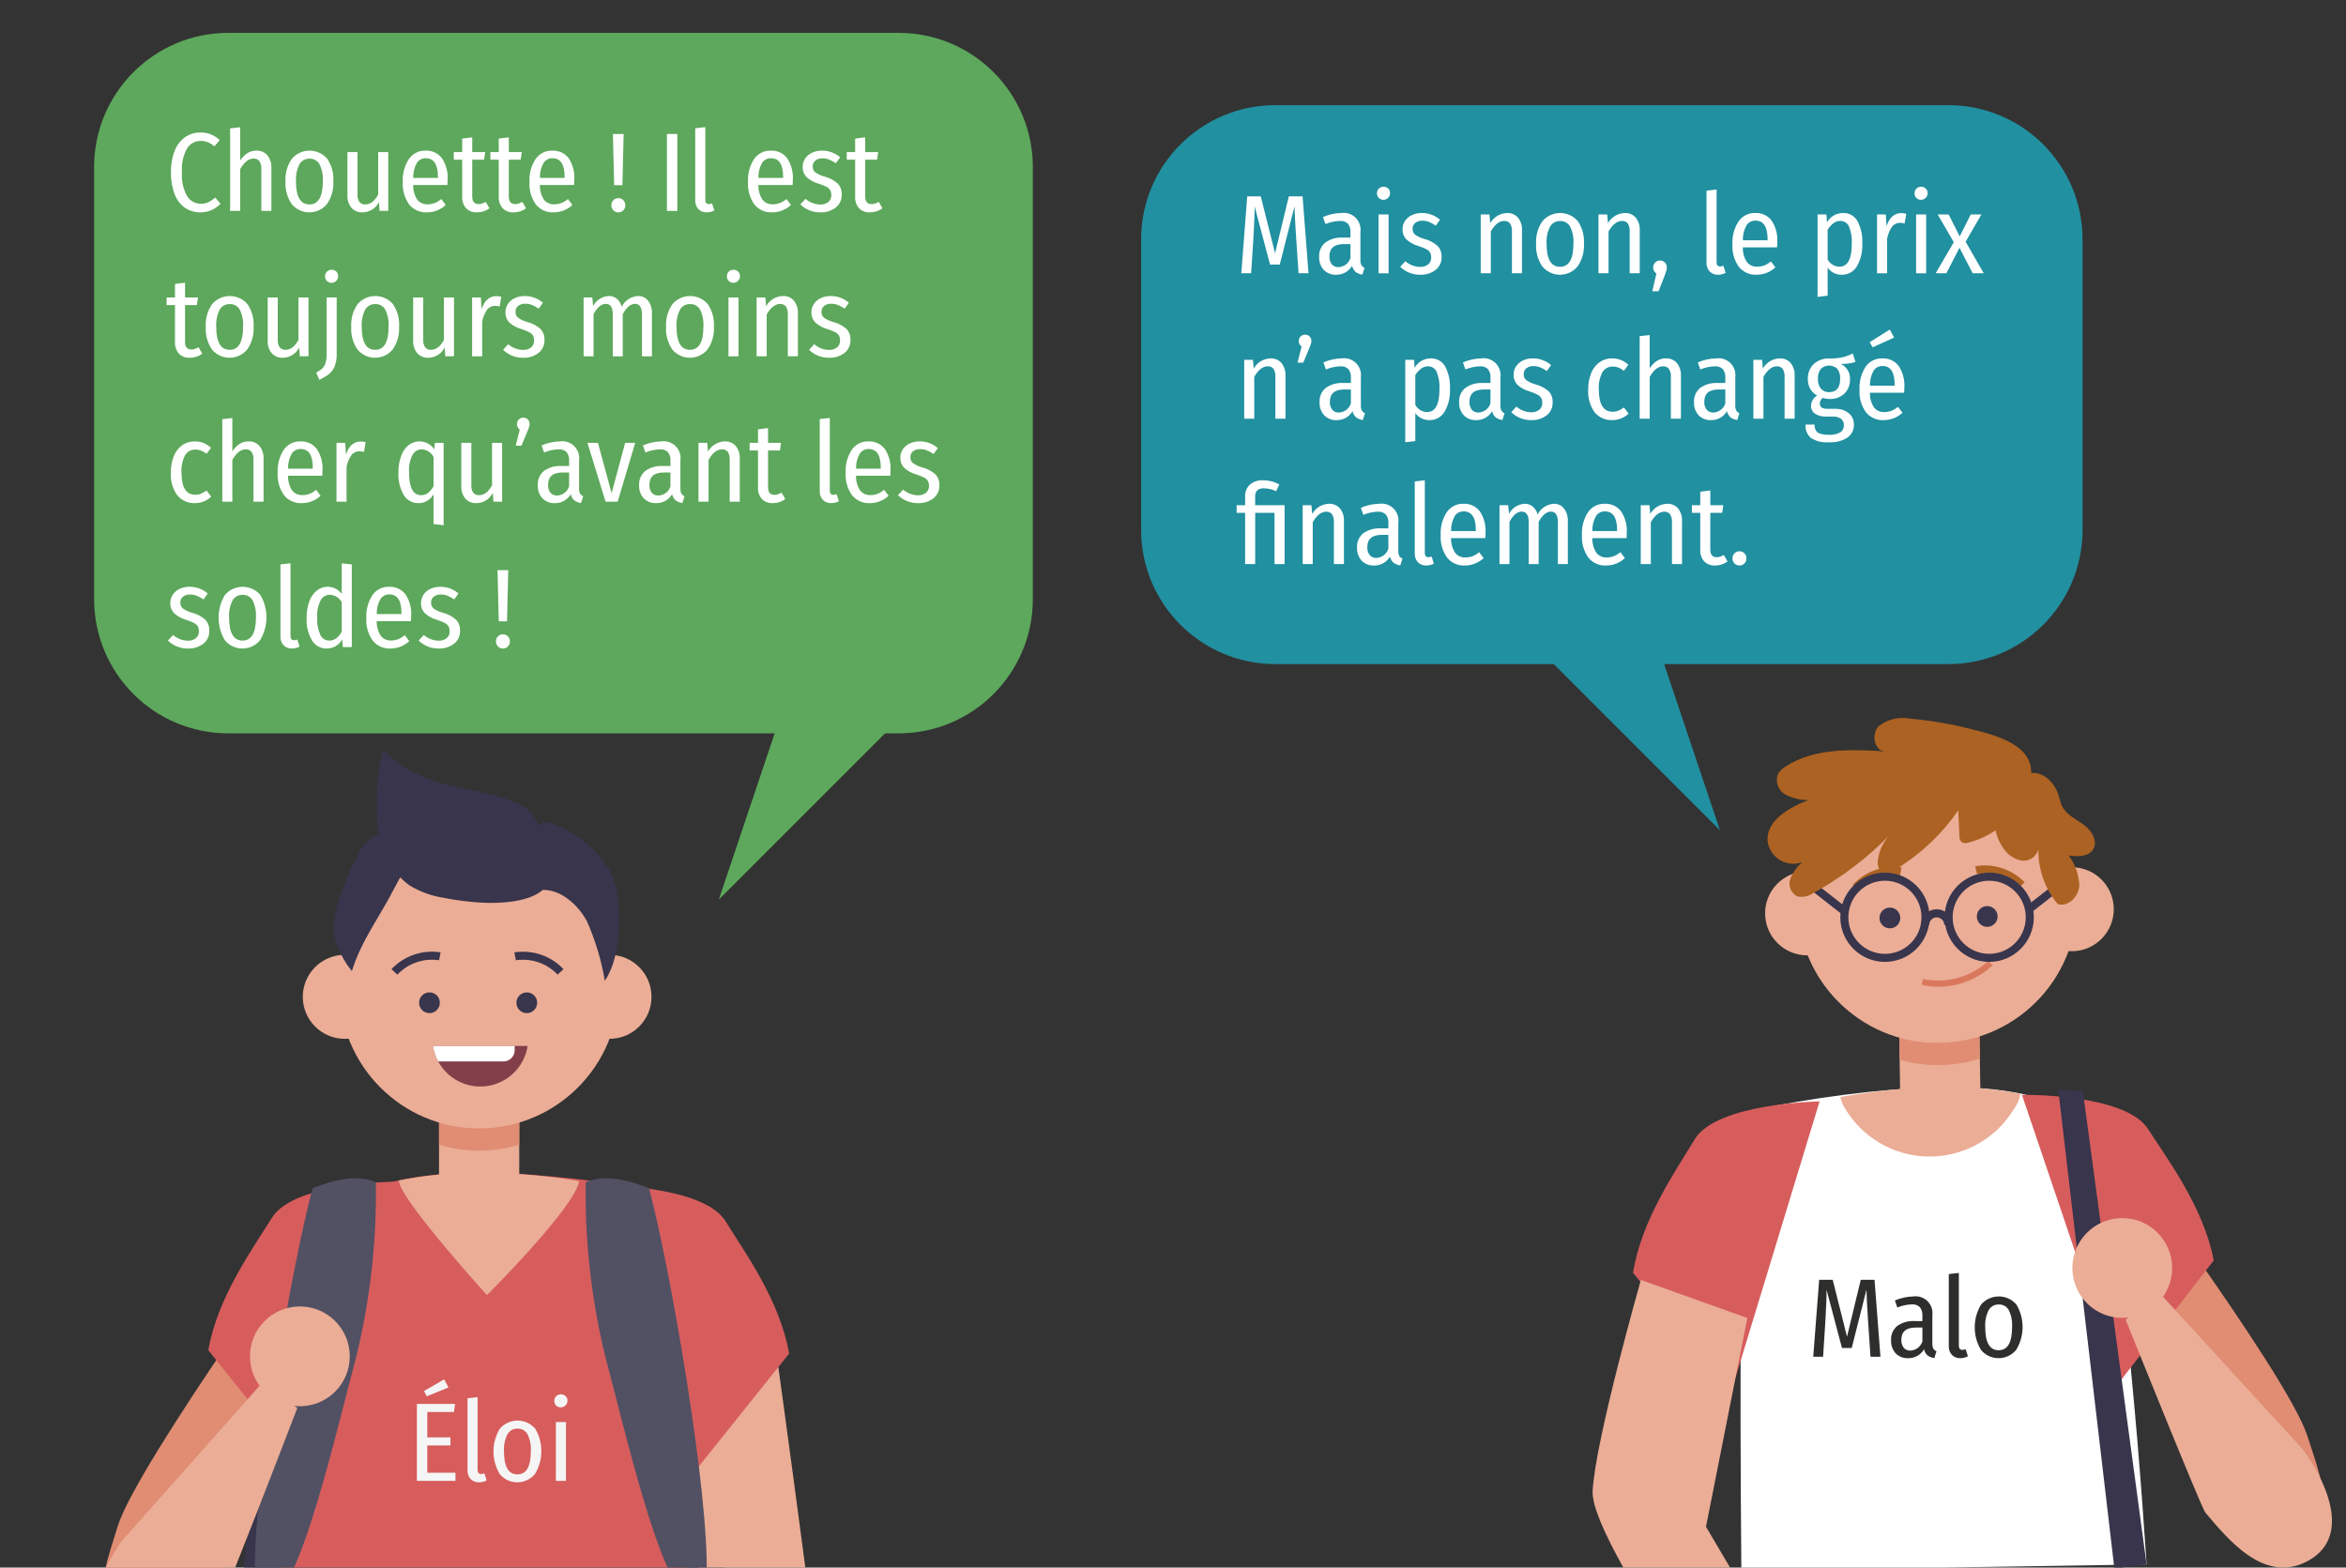 <?xml version="1.0" encoding="utf-8"?>
<!-- Generator: Adobe Illustrator 25.0.0, SVG Export Plug-In . SVG Version: 6.00 Build 0)  -->
<svg version="1.1" id="a5082cf0-32a6-45ef-bd93-cb82a7739df4"
	 xmlns="http://www.w3.org/2000/svg" xmlns:xlink="http://www.w3.org/1999/xlink" x="0px" y="0px"
	 viewBox="0 0 209.764 140.167" style="enable-background:new 0 0 209.764 140.167;" xml:space="preserve">
<rect x="0" y="0" width="209.764" height="140.167" fill="#333333" stroke="none"/>
<path style="fill:#38354C;" d="M64.807,140.167c-1.102-12.928-2.576-28.899-2.576-28.899
	s-15.788-8.209-30.588-1.642c0,0-6.71,8.026-7.894,14.958c-0.562,3.29-1.434,9.537-1.922,15.583
	H64.807z"/>
<path style="fill:#E08D73;" d="M10.529,136.456c-0.469,1.486-0.851,2.694-1.089,3.711h10.966
	c0.171-0.484,0.319-0.962,0.44-1.418c1.659-6.232,5.869-16.055,6.132-16.844
	c0.372-1.115,1.997-14.082,1.997-14.082S12.318,130.791,10.529,136.456z"/>
<path style="fill:#EBAD96;" d="M72.007,140.167c-1.31-9.997-2.918-21.603-2.918-21.603l-9.465,3.552
	l2.81,18.051H72.007z"/>
<path style="fill:#FFFFFF;" d="M156.356,99.353c5.635-1.212,11.363-1.943,17.121-2.186l-0.001-0.025
	c0,0,0.064,0.003,0.18,0.009c0.116-0.01,0.179-0.015,0.179-0.015l0,0.025
	c2.268,0.135,10.409-0.105,13.08,4.194c2.944,4.738,5.015,38.53,5.015,38.53l-36.229,0.563
	C155.701,140.448,155.3,99.628,156.356,99.353z"/>
<path style="fill:#D75D5D;" d="M59.995,106.736c-5.653-1.124-11.391-1.767-17.153-1.92l0-0.025
	c0,0-0.064,0.004-0.179,0.012c-0.116-0.008-0.179-0.012-0.179-0.012l0,0.025
	c-2.265,0.17-10.41,0.057-13.014,4.397c-2.87,4.783-4.336,30.954-4.336,30.954H61.367
	C61.367,140.167,61.055,106.995,59.995,106.736z"/>
<path style="fill:#D75D5D;" d="M18.626,120.73l8.612,10.765l8.304-25.836c0,0-9.227,0-11.226,3.229
	C22.665,111.556,19.443,115.972,18.626,120.73z"/>
<path style="fill:#525063;" d="M25.218,141.761c2.079-1.446,5.648-16.914,6.353-19.346
	c1.443-5.452,2.128-11.076,2.036-16.715c-1.816-0.729-3.834-0.161-5.66,0.542
	c-1.898,7.101-5.39,27.293-5.15,34.64C23.468,141.461,24.33,141.773,25.218,141.761z"/>
<path style="fill:#EBAD96;" d="M31.274,121.28c0,2.464-1.997,4.461-4.461,4.461
	s-4.461-1.997-4.461-4.461c-0-2.464,1.997-4.461,4.461-4.461c0,0,0,0,0,0
	C29.277,116.819,31.274,118.816,31.274,121.28z"/>
<path style="fill:#EBAD96;" d="M51.786,105.603c-2.958-0.479-5.948-0.742-8.945-0.787l0-0.025
	c0,0-0.064,0.004-0.179,0.012c-0.116-0.008-0.179-0.012-0.179-0.012l0,0.025
	c-2.287,0.058-4.565,0.303-6.812,0.733c-0.101,1.468,7.869,10.26,7.869,10.26
	S51.438,107.935,51.786,105.603z"/>
<path style="fill:#EBAD96;" d="M42.842,96.328L42.842,96.328c-1.981,0-3.587,1.606-3.587,3.587v6.696
	c0,1.981,1.606,3.587,3.587,3.587l0,0c1.981-0,3.587-1.606,3.587-3.587v-6.696
	c0-1.981-1.606-3.587-3.587-3.587C42.842,96.328,42.842,96.328,42.842,96.328z"/>
<path style="fill:#E08D73;" d="M42.842,94.168L42.842,94.168c-1.981,0-3.587,1.606-3.587,3.587v4.604
	c2.34,0.705,4.835,0.705,7.175,0v-4.604C46.429,95.774,44.823,94.168,42.842,94.168z"/>
<circle style="fill:#EBAD96;" cx="42.842" cy="88.414" r="12.487"/>
<circle style="fill:#EBAD96;" cx="30.829" cy="89.134" r="3.755"/>
<path style="fill:#EBAD96;" d="M58.253,89.134c-0,2.074-1.681,3.755-3.755,3.755
	s-3.755-1.681-3.755-3.755c0-2.074,1.681-3.755,3.755-3.755
	C56.572,85.379,58.253,87.06,58.253,89.134z"/>
<path style="fill:#38354C;" d="M39.328,89.657c0.004,0.513-0.409,0.932-0.921,0.935
	c-0.513,0.004-0.932-0.409-0.935-0.921s0.409-0.932,0.921-0.935
	c0.002-0,0.005-0,0.007-0C38.91,88.734,39.326,89.146,39.328,89.657z"/>
<path style="fill:#38354C;" d="M48.031,89.657c0.004,0.513-0.409,0.932-0.921,0.935
	c-0.513,0.004-0.932-0.409-0.935-0.921c-0.004-0.513,0.409-0.932,0.921-0.935
	c0.002-0,0.005-0,0.007-0C47.614,88.734,48.029,89.146,48.031,89.657
	C48.031,89.657,48.031,89.657,48.031,89.657z"/>
<path style="fill:#38354C;" d="M35.528,87.149l-0.525-0.492c1.129-1.193,2.773-1.754,4.395-1.5l-0.14,0.706
	C37.879,85.655,36.486,86.135,35.528,87.149z"/>
<path style="fill:#38354C;" d="M49.857,87.149c-0.958-1.013-2.351-1.493-3.729-1.285l-0.14-0.706
	c1.622-0.253,3.266,0.307,4.395,1.5L49.857,87.149z"/>
<path style="fill:#D75D5D;" d="M70.558,121.034l-8.612,10.765l-8.304-25.836c0,0,9.227,0,11.226,3.23
	C66.519,111.86,69.741,116.276,70.558,121.034z"/>
<path style="fill:#525063;" d="M60.759,141.761c-2.079-1.446-5.648-16.914-6.353-19.346
	c-1.443-5.452-2.128-11.076-2.036-16.715c1.816-0.729,3.834-0.161,5.66,0.542
	c1.898,7.101,5.39,27.293,5.15,34.64C62.508,141.461,61.647,141.773,60.759,141.761z"/>
<path style="fill:#38354C;" d="M48.523,79.576c-1.233,1.096-3.826,1.222-5.389,1.139
	c-1.187-0.063-2.367-0.213-3.532-0.448c-1.071-0.169-2.097-0.549-3.019-1.119
	c-1.455-1.087-2.436-2.693-2.738-4.485c-0.323-2.554-0.19-5.144,0.393-7.651
	c3.816,3.961,8.455,3.062,12.164,4.902c0.858,0.349,1.502,1.081,1.741,1.976
	c0.482-0.722,1.472-0.239,2.185,0.169c1.65,0.79,3.052,2.018,4.051,3.551
	c0.514,0.968,0.82,2.033,0.898,3.126c0.201,2.277,0.022,5.143-1.197,6.965
	c-0.307-1.834-0.844-3.622-1.599-5.322C51.663,80.85,50.096,79.524,48.523,79.576z"/>
<path style="fill:#38354C;" d="M31.463,86.831c-0.729-0.891-1.254-1.93-1.54-3.045
	c-0.142-1.14-0.005-2.297,0.398-3.372c0.433-1.375,0.998-2.705,1.689-3.971
	c0.325-0.73,0.86-1.348,1.537-1.773c1.02-0.466,2.225-0.017,2.691,1.003
	c0.038,0.084,0.071,0.17,0.097,0.258c0.383,1.138-0.556,2.464-1.047,3.435
	C34.027,81.861,32.301,84.094,31.463,86.831z"/>
<path style="fill:#823F4A;" d="M38.711,93.528c0.363,2.338,2.553,3.939,4.891,3.575
	c1.843-0.286,3.289-1.732,3.575-3.575H38.711z"/>
<path style="fill:#FFFFFF;" d="M38.711,93.528c0.076,0.484,0.235,0.951,0.469,1.381h5.84
	c0.551,0,0.998-0.447,0.998-0.998l0,0v-0.383H38.711z"/>
<path style="fill:#E08D73;" d="M187.388,99.958c0,0,17.012,22.707,18.888,28.343
	c1.883,5.654,2.476,7.332-1.688,9.427c-4.586,2.308-7.496-3.101-8.592-6.975
	c-1.756-6.205-6.118-15.962-6.393-16.747C189.215,112.898,187.388,99.958,187.388,99.958z"/>
<path style="fill:#D75D5D;" d="M197.937,112.703l-8.444,10.898l-8.705-25.704c0,0,9.226-0.143,11.275,3.055
	C193.756,103.593,197.046,107.959,197.937,112.703z"/>
<path style="fill:#EBAD96;" d="M164.546,98.093c2.951-0.525,5.936-0.834,8.931-0.926l-0.001-0.025
	c0,0,0.064,0.003,0.18,0.009c0.116-0.01,0.179-0.015,0.179-0.015l0,0.025
	c2.288,0.022,4.57,0.232,6.823,0.628c-0.083,0.506-0.288,0.984-0.597,1.393
	c-2.527,4.156-7.945,5.477-12.101,2.95c-1.201-0.73-2.21-1.738-2.943-2.938
	C164.798,98.856,164.639,98.484,164.546,98.093z"/>
<path style="fill:#EBAD96;" d="M173.345,88.68L173.345,88.68c1.981-0.031,3.612,1.55,3.643,3.531
	l0.104,6.696c0.031,1.981-1.55,3.612-3.531,3.643h-0c-1.981,0.031-3.612-1.55-3.643-3.531
	l-0.104-6.696c-0.031-1.981,1.55-3.612,3.531-3.643H173.345z"/>
<path style="fill:#E08D73;" d="M173.312,86.521L173.312,86.521c1.981-0.031,3.612,1.55,3.643,3.531
	c0,0,0,0,0,0l0.071,4.603c-2.328,0.742-4.824,0.78-7.174,0.111l-0.071-4.603
	C169.75,88.182,171.331,86.551,173.312,86.521z"/>
<circle style="fill:#EBAD96;" cx="173.222" cy="80.767" r="12.487"/>
<path style="fill:#EBAD96;" d="M181.491,81.359c0.032,2.073,1.739,3.728,3.812,3.696
	c2.073-0.032,3.728-1.739,3.696-3.812c-0.032-2.073-1.739-3.728-3.812-3.696
	c-2.073,0.032-3.728,1.739-3.696,3.812C181.491,81.359,181.491,81.359,181.491,81.359z"/>
<path style="fill:#EBAD96;" d="M157.824,81.726c0.032,2.073,1.739,3.728,3.812,3.696
	c2.073-0.032,3.728-1.739,3.696-3.812c-0.032-2.073-1.739-3.728-3.812-3.696
	c-0,0-0,0-0,0C159.446,77.946,157.791,79.653,157.824,81.726z"/>
<path style="fill:#38354C;" d="M176.755,81.955c0.004,0.513,0.423,0.925,0.936,0.921
	c0.513-0.004,0.925-0.423,0.921-0.936c-0.004-0.513-0.423-0.925-0.936-0.921
	c-0.002,0-0.005,0-0.007,0C177.158,81.026,176.749,81.445,176.755,81.955z"/>
<path style="fill:#38354C;" d="M168.053,82.09c0.004,0.513,0.423,0.925,0.936,0.921
	s0.925-0.423,0.921-0.936c-0.004-0.513-0.423-0.925-0.936-0.921
	c-0.002,0-0.005,0-0.007,0C168.456,81.161,168.047,81.58,168.053,82.09z"/>
<path style="fill:#AC6222;" d="M180.515,79.388l0.517-0.5c-1.147-1.175-2.8-1.711-4.418-1.431l0.151,0.704
	C178.141,77.931,179.542,78.39,180.515,79.388z"/>
<path style="fill:#AC6222;" d="M166.188,79.611c0.942-1.028,2.327-1.529,3.709-1.343l0.129-0.708
	c-1.626-0.228-3.26,0.358-4.371,1.568L166.188,79.611z"/>
<path style="fill:#D75D5D;" d="M146.016,113.814l8.778,10.63l7.902-25.962c0,0-9.226,0.143-11.175,3.403
	C149.911,104.578,146.759,109.044,146.016,113.814z"/>
<polygon style="fill:#38354C;" points="184.038,97.465 189.052,140.245 191.931,139.886 186.23,97.533 "/>
<path style="fill:#EBAD96;" d="M185.299,113.449c0.038,2.463,2.066,4.429,4.529,4.391
	c2.463-0.038,4.429-2.066,4.391-4.529s-2.066-4.429-4.529-4.391c-0,0-0,0-0,0
	C187.227,108.958,185.261,110.986,185.299,113.449z"/>
<path style="fill:#EBAD96;" d="M193.025,115.539l12.918,14.108c0,0,5.581,7.28,0.285,9.994
	c-3.81,1.952-7.012-1.987-9.048-4.403c-0.359-0.426-7.116-17.23-7.116-17.23L193.025,115.539z"/>
<path style="fill:#DA785E;" d="M173.359,88.236c-0.517-0.001-1.032-0.058-1.536-0.171l0.117-0.527
	c2.093,0.433,4.268-0.164,5.845-1.607l0.386,0.378C176.865,87.531,175.147,88.219,173.359,88.236z"/>
<path style="fill:#38354C;" d="M168.538,86.01c-2.203-0-3.989-1.786-3.989-3.99s1.786-3.989,3.99-3.989
	c2.203,0,3.989,1.786,3.989,3.989C172.525,84.223,170.74,86.008,168.538,86.01z M168.538,78.751
	c-1.806,0-3.269,1.464-3.269,3.27s1.464,3.269,3.27,3.269s3.269-1.464,3.269-3.27
	c0-0,0-0,0-0C171.806,80.216,170.343,78.753,168.538,78.751z"/>
<path style="fill:#38354C;" d="M177.862,86.01c-2.203-0-3.989-1.786-3.989-3.99
	c0-2.203,1.786-3.989,3.99-3.989c2.203,0,3.989,1.786,3.989,3.989
	C181.849,84.223,180.064,86.008,177.862,86.01z M177.862,78.751c-1.806,0-3.269,1.464-3.269,3.27
	s1.464,3.269,3.27,3.269s3.269-1.464,3.269-3.27c0-0,0-0,0-0
	C181.13,80.216,179.667,78.753,177.862,78.751z"/>
<rect x="162.609" y="77.415" transform="matrix(0.616 -0.788 0.788 0.616 -0.368 159.158)" style="fill:#38354C;" width="0.72" height="5.082"/>
<rect x="180.827" y="79.471" transform="matrix(0.788 -0.616 0.616 0.788 -10.279 129.806)" style="fill:#38354C;" width="5.082" height="0.72"/>
<path style="fill:#AC6222;" d="M176.444,65.244c-1.864-0.487-3.766-0.818-5.685-0.988
	c-0.982-0.185-1.997,0.062-2.784,0.679c-0.689,0.707-0.387,2.244,0.6,2.252
	c-3.044-0.187-6.323-0.317-8.887,1.333c-0.306,0.169-0.559,0.419-0.732,0.723
	c-0.239,0.691,0.052,1.453,0.691,1.808c0.63,0.326,1.33,0.494,2.04,0.49
	c-1.712,0.672-3.736,1.794-3.648,3.631c0.146,1.278,1.301,2.195,2.578,2.048
	c0.18-0.021,0.356-0.062,0.526-0.123c-0.473,0.4-0.84,0.911-1.066,1.488
	c-0.214,0.602,0.049,1.269,0.616,1.564c0.508,0.11,1.04-0.001,1.461-0.307
	c2.497-1.368,4.776-3.099,6.765-5.136c-0.549,0.612-0.901,1.374-1.012,2.188
	c-0.055,0.253-0.021,0.517,0.097,0.747c0.345,0.55,1.193,0.292,1.743-0.054
	c2.111-1.33,3.931-3.074,5.349-5.127c0.034,0.753,0.067,1.507,0.101,2.26
	c-0.022,0.22,0.057,0.439,0.214,0.595c0.174,0.09,0.377,0.104,0.562,0.037
	c2.683-0.678,4.793-2.747,5.524-5.415C182.298,66.892,179,65.868,176.444,65.244z"/>
<path style="fill:#AC6222;" d="M183.858,70.597c0.261,0.481,0.292,1.06,0.549,1.543
	c0.402,0.756,1.258,1.124,1.944,1.636c0.686,0.512,1.255,1.469,0.793,2.19
	c-0.427,0.666-1.393,0.634-2.176,0.524c0.584,0.788,0.915,1.734,0.952,2.713
	c-0.066,0.972-1.012,1.936-1.938,1.632c-1.144-1.379-1.756-3.123-1.724-4.914
	c-0.165,0.704-0.855,1.154-1.566,1.022c-0.686-0.159-1.278-0.593-1.635-1.2
	C176.478,71.909,181.6,66.442,183.858,70.597z"/>
<path style="fill:#38354C;" d="M174.561,82.699h-0.72c-0-0.371-0.302-0.672-0.673-0.672
	c-0.371,0-0.671,0.301-0.672,0.672h-0.72c0-0.769,0.623-1.392,1.392-1.392
	c0.769,0,1.392,0.623,1.392,1.392H174.561z"/>
<path style="fill:#2190A0;" d="M114.032,9.402h60.177c6.627,0,12,5.373,12,12v25.979c0,6.627-5.373,12-12,12
	h-60.177c-6.627,0-12-5.373-12-12V21.402C102.032,14.774,107.404,9.402,114.032,9.402z"/>
<path style="fill:#5DA85C;" d="M20.416,2.938h59.933c6.627,0,12,5.373,12,12v38.637c0,6.627-5.373,12-12,12
	H20.416c-6.627,0-12-5.373-12-12V14.938C8.416,8.311,13.789,2.938,20.416,2.938z"/>
<path style="fill:#FFFFFF;" d="M18.857,12.014c0.291,0.126,0.558,0.3,0.79,0.515l-0.48,0.56
	c-0.171-0.153-0.365-0.277-0.575-0.37c-0.198-0.082-0.411-0.122-0.625-0.12
	c-0.501-0.01-0.971,0.242-1.239,0.665c-0.358,0.655-0.518,1.401-0.46,2.145
	c-0.053,0.738,0.107,1.475,0.46,2.125c0.262,0.432,0.734,0.693,1.239,0.685
	c0.231,0.006,0.461-0.041,0.67-0.14c0.218-0.114,0.423-0.251,0.61-0.41l0.47,0.55
	c-0.465,0.499-1.118,0.778-1.8,0.77c-0.485,0.008-0.961-0.131-1.365-0.4
	c-0.423-0.3-0.746-0.72-0.93-1.205c-0.24-0.63-0.354-1.301-0.335-1.975
	c-0.019-0.67,0.099-1.337,0.345-1.96c0.19-0.483,0.517-0.9,0.94-1.2
	c0.397-0.267,0.866-0.406,1.345-0.4C18.238,11.842,18.557,11.898,18.857,12.014z"/>
<path style="fill:#FFFFFF;" d="M23.911,13.889c0.252,0.325,0.378,0.73,0.355,1.14v3.83h-0.9v-3.72
	c0.022-0.257-0.039-0.515-0.175-0.735c-0.125-0.154-0.317-0.238-0.515-0.225
	c-0.44,0-0.84,0.313-1.2,0.94v3.74h-0.9v-7.38l0.9-0.1v2.97
	c0.166-0.26,0.384-0.483,0.64-0.655c0.242-0.153,0.524-0.231,0.811-0.225
	C23.302,13.45,23.666,13.605,23.911,13.889z"/>
<path style="fill:#FFFFFF;" d="M29.246,14.179c0.41,0.598,0.607,1.317,0.56,2.04
	c0.04,0.719-0.161,1.432-0.569,2.025c-0.718,0.872-2.008,0.997-2.88,0.279
	c-0.097-0.079-0.186-0.168-0.266-0.263c-0.408-0.595-0.607-1.309-0.564-2.03
	c-0.044-0.723,0.156-1.44,0.569-2.035c0.753-0.874,2.071-0.972,2.945-0.219
	C29.114,14.038,29.183,14.106,29.246,14.179z M26.777,14.684c-0.24,0.478-0.347,1.011-0.311,1.545
	c0,1.367,0.4,2.05,1.2,2.05c0.8,0,1.2-0.687,1.2-2.06c0.036-0.531-0.067-1.062-0.3-1.54
	c-0.182-0.317-0.526-0.505-0.891-0.49c-0.368-0.014-0.714,0.176-0.899,0.495V14.684z"/>
<path style="fill:#FFFFFF;" d="M34.716,18.859h-0.78l-0.05-0.79c-0.278,0.559-0.846,0.914-1.47,0.92
	c-0.375,0.019-0.738-0.131-0.99-0.41c-0.254-0.313-0.382-0.708-0.36-1.11v-3.87h0.9v3.79
	c-0.019,0.238,0.042,0.476,0.175,0.675c0.132,0.15,0.326,0.229,0.525,0.215
	c0.446,0,0.829-0.293,1.149-0.88v-3.8h0.9V18.859z"/>
<path style="fill:#FFFFFF;" d="M40.006,16.539h-3.061c-0.017,0.469,0.112,0.932,0.37,1.325
	c0.219,0.27,0.553,0.42,0.9,0.405c0.22,0.003,0.438-0.034,0.645-0.11
	c0.216-0.088,0.416-0.21,0.595-0.36l0.4,0.53c-0.456,0.425-1.056,0.661-1.68,0.66
	c-0.616,0.032-1.21-0.234-1.596-0.715c-0.409-0.585-0.608-1.292-0.564-2.005
	c-0.039-0.721,0.15-1.437,0.54-2.045c0.337-0.492,0.904-0.778,1.5-0.755
	c0.568-0.03,1.115,0.223,1.46,0.675c0.374,0.569,0.553,1.245,0.51,1.925
	C40.026,16.209,40.019,16.366,40.006,16.539z M39.156,15.799c0-1.1-0.363-1.65-1.09-1.65
	c-0.318-0.008-0.617,0.149-0.79,0.415c-0.229,0.41-0.344,0.875-0.33,1.345h2.21L39.156,15.799z"/>
<path style="fill:#FFFFFF;" d="M43.765,18.629c-0.322,0.236-0.711,0.362-1.109,0.36
	c-0.366,0.024-0.725-0.111-0.985-0.37c-0.245-0.289-0.369-0.661-0.345-1.04v-3.3h-0.75v-0.68h0.75
	v-1.21l0.899-0.11v1.32h1.16l-0.1,0.68h-1.061v3.29c0,0.454,0.19,0.68,0.57,0.68
	c0.107,0.001,0.213-0.016,0.314-0.05c0.113-0.04,0.221-0.091,0.325-0.15L43.765,18.629z"/>
<path style="fill:#FFFFFF;" d="M47.034,18.629c-0.322,0.236-0.711,0.362-1.109,0.36
	c-0.366,0.024-0.725-0.111-0.985-0.37c-0.245-0.289-0.369-0.661-0.345-1.04v-3.3h-0.75v-0.68h0.75
	v-1.21l0.899-0.11v1.32h1.16l-0.1,0.68h-1.061v3.29c0,0.454,0.19,0.68,0.57,0.68
	c0.107,0.001,0.213-0.016,0.314-0.05c0.113-0.04,0.221-0.091,0.325-0.15L47.034,18.629z"/>
<path style="fill:#FFFFFF;" d="M51.334,16.539h-3.061c-0.017,0.469,0.112,0.932,0.37,1.325
	c0.219,0.27,0.553,0.42,0.9,0.405c0.22,0.003,0.438-0.034,0.645-0.11
	c0.216-0.088,0.416-0.21,0.595-0.36l0.4,0.53c-0.456,0.425-1.056,0.661-1.68,0.66
	c-0.616,0.032-1.21-0.234-1.596-0.715c-0.409-0.585-0.608-1.292-0.564-2.005
	c-0.039-0.721,0.15-1.437,0.54-2.045c0.337-0.492,0.904-0.778,1.5-0.755
	c0.568-0.03,1.115,0.223,1.46,0.675c0.374,0.569,0.553,1.245,0.51,1.925
	C51.354,16.209,51.347,16.366,51.334,16.539z M50.484,15.799c0-1.1-0.363-1.65-1.09-1.65
	c-0.318-0.008-0.617,0.149-0.79,0.415c-0.229,0.41-0.344,0.875-0.33,1.345h2.21L50.484,15.799z"/>
<path style="fill:#FFFFFF;" d="M55.738,17.904c0.115,0.119,0.178,0.28,0.175,0.445
	c0.003,0.167-0.06,0.328-0.175,0.45c-0.117,0.127-0.283,0.196-0.455,0.19
	c-0.169,0.005-0.331-0.065-0.444-0.19c-0.115-0.121-0.178-0.283-0.176-0.45
	c-0.003-0.166,0.06-0.326,0.176-0.445c0.115-0.123,0.277-0.19,0.444-0.185
	C55.454,17.713,55.619,17.78,55.738,17.904z M55.763,11.979l-0.11,4.58h-0.74L54.803,11.979
	L55.763,11.979z"/>
<path style="fill:#FFFFFF;" d="M60.563,11.979v6.88h-0.931v-6.88H60.563z"/>
<path style="fill:#FFFFFF;" d="M62.443,18.699c-0.197-0.222-0.298-0.514-0.28-0.81V11.469l0.9-0.1v6.49
	c0,0.26,0.107,0.39,0.32,0.39c0.099-0.003,0.197-0.023,0.289-0.06l0.2,0.63
	c-0.206,0.111-0.436,0.17-0.67,0.17C62.92,19.003,62.644,18.898,62.443,18.699z"/>
<path style="fill:#FFFFFF;" d="M70.872,16.539h-3.061c-0.017,0.469,0.112,0.932,0.37,1.325
	c0.219,0.27,0.553,0.42,0.9,0.405c0.22,0.003,0.438-0.034,0.645-0.11
	c0.216-0.088,0.416-0.21,0.595-0.36l0.4,0.53c-0.456,0.425-1.056,0.661-1.68,0.66
	c-0.616,0.032-1.21-0.234-1.596-0.715c-0.409-0.585-0.608-1.292-0.564-2.005
	c-0.039-0.721,0.15-1.437,0.54-2.045c0.337-0.492,0.904-0.778,1.5-0.755
	c0.568-0.03,1.115,0.223,1.46,0.675c0.374,0.569,0.553,1.245,0.51,1.925
	C70.892,16.209,70.885,16.366,70.872,16.539z M70.022,15.799c0-1.1-0.363-1.65-1.09-1.65
	c-0.318-0.008-0.617,0.149-0.79,0.415c-0.229,0.41-0.344,0.875-0.33,1.345h2.21L70.022,15.799z"/>
<path style="fill:#FFFFFF;" d="M75.121,14.069l-0.38,0.53c-0.187-0.132-0.389-0.243-0.601-0.33
	c-0.188-0.074-0.388-0.111-0.59-0.11c-0.231-0.013-0.46,0.056-0.645,0.195
	c-0.158,0.132-0.245,0.329-0.235,0.535c-0.009,0.199,0.074,0.391,0.226,0.52
	c0.26,0.179,0.549,0.312,0.854,0.39c0.425,0.112,0.819,0.32,1.15,0.61
	c0.25,0.267,0.38,0.625,0.359,0.99c0.019,0.453-0.182,0.887-0.54,1.165
	c-0.388,0.292-0.864,0.442-1.35,0.425c-0.674,0.016-1.326-0.24-1.81-0.71l0.46-0.5
	c0.369,0.321,0.84,0.501,1.329,0.51c0.255,0.012,0.507-0.066,0.711-0.22
	c0.181-0.149,0.281-0.375,0.27-0.61c0.007-0.156-0.026-0.311-0.095-0.45
	c-0.083-0.131-0.2-0.237-0.34-0.305c-0.229-0.117-0.469-0.212-0.716-0.285
	c-0.403-0.111-0.773-0.317-1.08-0.6c-0.223-0.242-0.341-0.562-0.329-0.89
	c-0.004-0.266,0.073-0.528,0.22-0.75c0.153-0.225,0.363-0.405,0.609-0.52
	c0.282-0.131,0.59-0.196,0.9-0.19C74.096,13.465,74.673,13.678,75.121,14.069z"/>
<path style="fill:#FFFFFF;" d="M78.901,18.629c-0.322,0.236-0.711,0.362-1.109,0.36
	c-0.366,0.024-0.725-0.111-0.985-0.37c-0.245-0.289-0.369-0.661-0.345-1.04v-3.3h-0.75v-0.68h0.75
	v-1.21l0.899-0.11v1.32h1.16l-0.1,0.68h-1.061v3.29c0,0.454,0.19,0.68,0.57,0.68
	c0.107,0.001,0.213-0.016,0.314-0.05c0.113-0.04,0.221-0.091,0.325-0.15L78.901,18.629z"/>
<path style="fill:#FFFFFF;" d="M18.086,31.629c-0.322,0.236-0.711,0.362-1.109,0.36
	c-0.366,0.024-0.725-0.111-0.985-0.37c-0.245-0.289-0.369-0.661-0.345-1.04v-3.3h-0.75v-0.68h0.75
	v-1.21l0.899-0.11v1.32h1.16l-0.1,0.68H16.546v3.29c0,0.454,0.19,0.68,0.57,0.68
	c0.107,0.001,0.213-0.016,0.314-0.05c0.113-0.04,0.221-0.091,0.325-0.15L18.086,31.629z"/>
<path style="fill:#FFFFFF;" d="M22.116,27.179c0.41,0.598,0.607,1.317,0.56,2.04
	c0.04,0.719-0.161,1.432-0.569,2.025c-0.718,0.872-2.008,0.997-2.88,0.279
	c-0.097-0.079-0.186-0.168-0.266-0.263c-0.408-0.595-0.607-1.309-0.564-2.03
	c-0.044-0.723,0.156-1.44,0.569-2.035c0.753-0.874,2.071-0.972,2.945-0.219
	c0.073,0.063,0.142,0.131,0.206,0.204L22.116,27.179z M19.646,27.684
	c-0.24,0.478-0.347,1.011-0.311,1.545c0,1.367,0.4,2.05,1.2,2.05
	c0.8,0,1.2-0.687,1.2-2.06c0.036-0.531-0.067-1.062-0.3-1.54
	c-0.182-0.317-0.526-0.505-0.891-0.49c-0.368-0.014-0.714,0.176-0.899,0.495V27.684z"/>
<path style="fill:#FFFFFF;" d="M27.585,31.859H26.805l-0.05-0.79c-0.278,0.559-0.846,0.914-1.47,0.92
	c-0.375,0.019-0.738-0.131-0.99-0.41c-0.254-0.313-0.382-0.708-0.36-1.11v-3.87h0.9v3.79
	c-0.019,0.238,0.042,0.476,0.175,0.675c0.132,0.15,0.326,0.229,0.525,0.215
	c0.446,0,0.829-0.293,1.149-0.88v-3.8h0.9L27.585,31.859z"/>
<path style="fill:#FFFFFF;" d="M30.105,31.649c0.012,0.373-0.047,0.744-0.175,1.095
	c-0.106,0.269-0.278,0.506-0.5,0.69c-0.27,0.209-0.564,0.385-0.875,0.525l-0.28-0.65
	c0.196-0.095,0.377-0.216,0.54-0.36c0.135-0.133,0.235-0.298,0.29-0.48
	c0.074-0.26,0.108-0.53,0.1-0.8v-5.07h0.9L30.105,31.649z M30.079,24.289
	c0.223,0.242,0.209,0.619-0.033,0.842c-0.231,0.214-0.589,0.211-0.817-0.007
	c-0.11-0.11-0.17-0.26-0.165-0.415c-0.004-0.157,0.055-0.308,0.165-0.42
	c0.238-0.227,0.612-0.227,0.85,0V24.289z"/>
<path style="fill:#FFFFFF;" d="M35.124,27.179c0.41,0.598,0.607,1.317,0.56,2.04
	c0.04,0.719-0.161,1.432-0.569,2.025c-0.718,0.872-2.007,0.997-2.88,0.279
	c-0.097-0.079-0.186-0.168-0.266-0.263c-0.408-0.595-0.607-1.309-0.564-2.03
	c-0.044-0.723,0.156-1.44,0.569-2.035c0.753-0.874,2.071-0.972,2.945-0.219
	c0.073,0.063,0.142,0.131,0.206,0.204V27.179z M32.655,27.684c-0.24,0.478-0.347,1.011-0.311,1.545
	c0,1.367,0.4,2.05,1.2,2.05c0.8,0,1.2-0.687,1.2-2.06c0.036-0.531-0.067-1.062-0.3-1.54
	c-0.182-0.317-0.526-0.505-0.891-0.49c-0.368-0.014-0.714,0.176-0.899,0.495V27.684z"/>
<path style="fill:#FFFFFF;" d="M40.594,31.859h-0.78l-0.05-0.79c-0.278,0.559-0.846,0.914-1.47,0.92
	c-0.375,0.019-0.738-0.131-0.99-0.41c-0.254-0.313-0.382-0.708-0.36-1.11v-3.87h0.9v3.79
	c-0.019,0.238,0.042,0.476,0.175,0.675c0.132,0.15,0.326,0.229,0.525,0.215
	c0.446,0,0.829-0.293,1.149-0.88v-3.8h0.9V31.859z"/>
<path style="fill:#FFFFFF;" d="M44.824,26.539l-0.15,0.87c-0.133-0.041-0.271-0.061-0.409-0.06
	c-0.281-0.006-0.548,0.124-0.716,0.35c-0.22,0.321-0.368,0.686-0.435,1.07v3.09h-0.9v-5.26
	h0.78l0.07,1.04c0.26-0.773,0.696-1.159,1.31-1.16C44.526,26.476,44.677,26.497,44.824,26.539z"/>
<path style="fill:#FFFFFF;" d="M48.544,27.069l-0.38,0.53c-0.187-0.132-0.389-0.243-0.601-0.33
	c-0.188-0.074-0.388-0.111-0.59-0.11c-0.231-0.013-0.46,0.056-0.645,0.195
	c-0.158,0.132-0.245,0.329-0.235,0.535c-0.009,0.199,0.074,0.391,0.226,0.52
	c0.26,0.179,0.549,0.312,0.854,0.39c0.425,0.112,0.819,0.32,1.15,0.61
	c0.25,0.267,0.38,0.625,0.359,0.99c0.019,0.453-0.182,0.887-0.54,1.165
	c-0.388,0.292-0.864,0.442-1.35,0.425c-0.674,0.016-1.326-0.24-1.81-0.71l0.46-0.5
	c0.369,0.321,0.84,0.501,1.329,0.51c0.255,0.012,0.507-0.066,0.711-0.22
	c0.181-0.149,0.281-0.375,0.27-0.61c0.007-0.156-0.026-0.311-0.095-0.45
	c-0.083-0.131-0.2-0.237-0.34-0.305c-0.229-0.117-0.469-0.212-0.716-0.285
	c-0.403-0.111-0.773-0.317-1.08-0.6c-0.223-0.242-0.341-0.562-0.329-0.89
	c-0.004-0.266,0.073-0.528,0.22-0.75c0.153-0.225,0.363-0.405,0.609-0.52
	c0.282-0.131,0.59-0.196,0.9-0.19C47.519,26.465,48.095,26.678,48.544,27.069z"/>
<path style="fill:#FFFFFF;" d="M57.953,26.894c0.241,0.328,0.361,0.729,0.34,1.135v3.83h-0.89v-3.73
	c0-0.64-0.207-0.96-0.62-0.96c-0.4,0-0.767,0.307-1.101,0.92v3.77h-0.89v-3.73
	c0-0.64-0.207-0.96-0.62-0.96c-0.406,0-0.773,0.307-1.1,0.92v3.77h-0.891v-5.26h0.78
	l0.07,0.77c0.272-0.528,0.806-0.872,1.399-0.9c0.266-0.007,0.525,0.081,0.73,0.25
	c0.212,0.187,0.362,0.435,0.43,0.71c0.277-0.557,0.83-0.923,1.45-0.96
	C57.397,26.457,57.736,26.615,57.953,26.894z"/>
<path style="fill:#FFFFFF;" d="M63.274,27.179c0.41,0.598,0.607,1.317,0.56,2.04
	c0.04,0.719-0.161,1.432-0.569,2.025c-0.718,0.872-2.007,0.997-2.88,0.279
	c-0.097-0.079-0.186-0.168-0.266-0.263c-0.408-0.595-0.607-1.309-0.564-2.03
	c-0.044-0.723,0.156-1.44,0.569-2.035c0.753-0.874,2.071-0.972,2.945-0.219
	c0.073,0.063,0.142,0.131,0.206,0.204V27.179z M60.804,27.684c-0.24,0.478-0.347,1.011-0.311,1.545
	c0,1.367,0.4,2.05,1.2,2.05c0.8,0,1.2-0.687,1.2-2.06c0.036-0.531-0.067-1.062-0.3-1.54
	c-0.182-0.317-0.526-0.505-0.891-0.49c-0.368-0.014-0.714,0.176-0.899,0.495L60.804,27.684z"/>
<path style="fill:#FFFFFF;" d="M66.008,24.289c0.223,0.242,0.209,0.619-0.033,0.842
	c-0.231,0.214-0.589,0.211-0.817-0.007c-0.11-0.11-0.17-0.26-0.165-0.415
	c-0.004-0.157,0.055-0.308,0.165-0.42c0.238-0.227,0.612-0.227,0.85,0V24.289z M66.034,26.599v5.26
	h-0.9v-5.26H66.034z"/>
<path style="fill:#FFFFFF;" d="M70.988,26.884c0.253,0.326,0.38,0.733,0.355,1.145v3.83h-0.9v-3.72
	c0.021-0.257-0.038-0.514-0.17-0.735c-0.126-0.156-0.32-0.24-0.52-0.225
	c-0.44,0-0.841,0.313-1.2,0.94v3.74h-0.9v-5.26h0.78l0.07,0.78
	c0.305-0.546,0.875-0.892,1.5-0.91C70.378,26.45,70.74,26.603,70.988,26.884z"/>
<path style="fill:#FFFFFF;" d="M75.903,27.069l-0.38,0.53c-0.187-0.132-0.389-0.243-0.601-0.33
	c-0.188-0.074-0.388-0.111-0.59-0.11c-0.231-0.013-0.46,0.056-0.645,0.195
	c-0.158,0.132-0.245,0.329-0.235,0.535c-0.009,0.199,0.074,0.391,0.226,0.52
	c0.26,0.179,0.549,0.312,0.854,0.39c0.425,0.112,0.819,0.32,1.15,0.61
	c0.25,0.267,0.38,0.625,0.359,0.99c0.019,0.453-0.182,0.887-0.54,1.165
	c-0.388,0.292-0.864,0.442-1.35,0.425c-0.674,0.016-1.326-0.24-1.81-0.71l0.46-0.5
	c0.369,0.321,0.84,0.501,1.329,0.51c0.255,0.012,0.507-0.066,0.711-0.22
	c0.181-0.149,0.281-0.375,0.27-0.61c0.007-0.156-0.026-0.311-0.095-0.45
	c-0.083-0.131-0.2-0.237-0.34-0.305c-0.229-0.117-0.469-0.212-0.716-0.285
	c-0.403-0.111-0.773-0.317-1.08-0.6c-0.223-0.242-0.341-0.562-0.329-0.89
	c-0.004-0.266,0.073-0.528,0.22-0.75c0.153-0.225,0.363-0.405,0.609-0.52
	c0.282-0.131,0.59-0.196,0.9-0.19C74.878,26.465,75.454,26.678,75.903,27.069z"/>
<path style="fill:#FFFFFF;" d="M18.197,39.609c0.247,0.102,0.474,0.248,0.67,0.43l-0.4,0.54
	c-0.145-0.118-0.307-0.214-0.479-0.285c-0.166-0.065-0.343-0.097-0.521-0.095
	c-0.373-0.011-0.723,0.18-0.915,0.5c-0.25,0.48-0.363,1.02-0.324,1.56
	c0,1.32,0.413,1.98,1.239,1.98c0.175,0.002,0.348-0.03,0.511-0.095
	c0.174-0.075,0.338-0.171,0.489-0.285l0.42,0.55c-0.391,0.372-0.91,0.58-1.449,0.58
	c-0.609,0.029-1.196-0.23-1.585-0.7c-0.42-0.586-0.624-1.3-0.575-2.02
	c-0.012-0.509,0.078-1.016,0.265-1.49c0.152-0.388,0.412-0.725,0.75-0.97
	c0.333-0.23,0.73-0.349,1.135-0.34C17.69,39.466,17.951,39.514,18.197,39.609z"/>
<path style="fill:#FFFFFF;" d="M23.211,39.889c0.252,0.325,0.378,0.73,0.355,1.14v3.83h-0.9v-3.72
	c0.022-0.257-0.039-0.515-0.175-0.735c-0.125-0.154-0.317-0.238-0.515-0.225
	c-0.44,0-0.841,0.313-1.2,0.94v3.74h-0.9v-7.38l0.9-0.1v2.97
	c0.166-0.26,0.384-0.483,0.64-0.655c0.242-0.153,0.524-0.231,0.811-0.225
	C22.602,39.45,22.965,39.605,23.211,39.889z"/>
<path style="fill:#FFFFFF;" d="M28.817,42.539h-3.061c-0.017,0.469,0.112,0.932,0.37,1.325
	c0.219,0.27,0.553,0.42,0.9,0.405c0.22,0.003,0.438-0.034,0.645-0.11
	c0.216-0.088,0.416-0.21,0.595-0.36l0.4,0.53c-0.456,0.425-1.056,0.661-1.68,0.66
	c-0.616,0.032-1.21-0.234-1.596-0.715c-0.409-0.585-0.608-1.292-0.564-2.005
	c-0.039-0.721,0.15-1.437,0.54-2.045c0.337-0.492,0.904-0.778,1.5-0.755
	c0.568-0.03,1.115,0.223,1.46,0.675c0.374,0.569,0.553,1.245,0.51,1.925
	C28.836,42.209,28.829,42.366,28.817,42.539z M27.966,41.799c0-1.1-0.363-1.65-1.09-1.65
	c-0.318-0.008-0.617,0.149-0.79,0.415c-0.229,0.41-0.344,0.875-0.33,1.345h2.21L27.966,41.799z"/>
<path style="fill:#FFFFFF;" d="M32.696,39.539l-0.15,0.87c-0.133-0.041-0.271-0.061-0.409-0.06
	c-0.281-0.006-0.548,0.124-0.716,0.35c-0.22,0.321-0.368,0.686-0.435,1.07v3.09h-0.9v-5.26
	h0.78l0.07,1.04c0.26-0.773,0.696-1.159,1.31-1.16C32.398,39.476,32.549,39.497,32.696,39.539z"
	/>
<path style="fill:#FFFFFF;" d="M39.665,39.599V46.969l-0.899-0.11V44.199c-0.137,0.236-0.329,0.435-0.561,0.58
	c-0.235,0.142-0.506,0.215-0.78,0.21c-0.54,0.015-1.046-0.262-1.324-0.725
	c-0.35-0.612-0.515-1.311-0.476-2.015c-0.01-0.497,0.07-0.991,0.235-1.46
	c0.128-0.379,0.356-0.716,0.66-0.975c0.28-0.229,0.633-0.352,0.995-0.345
	c0.531,0.002,1.025,0.268,1.319,0.71l0.05-0.58L39.665,39.599z M38.276,44.079
	c0.202-0.169,0.369-0.377,0.49-0.61v-2.61c-0.204-0.398-0.604-0.657-1.051-0.68
	c-0.353-0-0.677,0.197-0.84,0.51c-0.236,0.477-0.34,1.009-0.3,1.54
	c0,1.367,0.357,2.05,1.07,2.05c0.226,0.006,0.448-0.064,0.63-0.2L38.276,44.079z"/>
<path style="fill:#FFFFFF;" d="M44.896,44.859h-0.78l-0.05-0.79c-0.278,0.559-0.846,0.914-1.47,0.92
	c-0.375,0.019-0.738-0.131-0.99-0.41c-0.254-0.313-0.382-0.708-0.36-1.11v-3.87h0.9v3.79
	c-0.019,0.238,0.042,0.476,0.175,0.675c0.132,0.15,0.326,0.229,0.525,0.215
	c0.446,0,0.829-0.293,1.149-0.88v-3.8h0.9L44.896,44.859z"/>
<path style="fill:#FFFFFF;" d="M47.2,37.514c0.103,0.109,0.159,0.255,0.155,0.405
	c-0.003,0.092-0.02,0.183-0.051,0.27c-0.033,0.1-0.076,0.217-0.13,0.35l-0.55,1.31h-0.51
	l0.359-1.44c-0.271-0.196-0.331-0.575-0.135-0.845c0.013-0.017,0.026-0.034,0.04-0.05
	c0.108-0.112,0.259-0.172,0.415-0.165C46.948,37.343,47.095,37.403,47.2,37.514z"/>
<path style="fill:#FFFFFF;" d="M51.865,44.134c0.065,0.107,0.163,0.19,0.28,0.235l-0.19,0.61
	c-0.221-0.024-0.431-0.107-0.609-0.24c-0.161-0.144-0.27-0.338-0.311-0.55
	c-0.295,0.508-0.843,0.815-1.43,0.8c-0.415,0.021-0.82-0.138-1.11-0.435
	c-0.284-0.32-0.431-0.738-0.409-1.165c-0.031-0.49,0.173-0.965,0.55-1.28
	c0.458-0.321,1.011-0.476,1.569-0.44h0.681V41.219c0.025-0.284-0.055-0.567-0.226-0.795
	c-0.199-0.182-0.466-0.271-0.734-0.245c-0.44,0.015-0.874,0.11-1.28,0.28l-0.22-0.63
	c0.518-0.226,1.075-0.348,1.64-0.36c0.827-0.118,1.592,0.457,1.71,1.283
	c0.02,0.142,0.02,0.285,0,0.427v2.48C51.764,43.822,51.795,43.986,51.865,44.134z M50.885,43.489v-1.24
	H50.305c-0.867,0-1.3,0.363-1.3,1.09c-0.018,0.257,0.057,0.513,0.21,0.72
	c0.151,0.171,0.372,0.264,0.6,0.25c0.495-0.019,0.923-0.348,1.07-0.82V43.489z"/>
<path style="fill:#FFFFFF;" d="M56.796,39.599l-1.57,5.26h-1.08l-1.62-5.26h0.94l1.22,4.5l1.21-4.5H56.796
	z"/>
<path style="fill:#FFFFFF;" d="M60.926,44.134c0.065,0.107,0.163,0.19,0.28,0.235l-0.19,0.61
	c-0.221-0.024-0.431-0.107-0.609-0.24c-0.161-0.144-0.27-0.338-0.311-0.55
	c-0.295,0.508-0.843,0.815-1.43,0.8c-0.415,0.021-0.82-0.138-1.11-0.435
	c-0.284-0.32-0.431-0.738-0.409-1.165c-0.031-0.49,0.173-0.965,0.55-1.28
	c0.458-0.321,1.011-0.476,1.569-0.44h0.681V41.219c0.025-0.284-0.055-0.567-0.226-0.795
	c-0.199-0.182-0.466-0.271-0.734-0.245c-0.44,0.015-0.874,0.11-1.28,0.28l-0.22-0.63
	c0.518-0.226,1.075-0.348,1.64-0.36c0.827-0.118,1.592,0.457,1.71,1.283
	c0.02,0.142,0.02,0.285,0,0.427v2.48C60.826,43.822,60.857,43.986,60.926,44.134z M59.947,43.489
	v-1.24h-0.58c-0.867,0-1.3,0.363-1.3,1.09c-0.018,0.257,0.057,0.513,0.21,0.72
	c0.151,0.171,0.372,0.264,0.6,0.25c0.495-0.019,0.923-0.348,1.07-0.82V43.489z"/>
<path style="fill:#FFFFFF;" d="M65.79,39.884c0.253,0.326,0.38,0.733,0.355,1.145v3.83h-0.9v-3.72
	c0.021-0.257-0.038-0.514-0.17-0.735c-0.126-0.156-0.32-0.24-0.52-0.225
	c-0.44,0-0.841,0.313-1.2,0.94v3.74h-0.9v-5.26h0.78l0.07,0.78
	c0.305-0.546,0.875-0.892,1.5-0.91C65.18,39.45,65.543,39.603,65.79,39.884z"/>
<path style="fill:#FFFFFF;" d="M70.215,44.629c-0.322,0.236-0.711,0.362-1.109,0.36
	c-0.366,0.024-0.725-0.111-0.985-0.37c-0.245-0.289-0.369-0.661-0.345-1.04v-3.3h-0.75v-0.68h0.75
	v-1.21l0.899-0.11v1.32h1.16l-0.1,0.68h-1.061v3.29c0,0.454,0.19,0.68,0.57,0.68
	c0.107,0.001,0.213-0.016,0.314-0.05c0.113-0.04,0.221-0.091,0.325-0.15L70.215,44.629z"/>
<path style="fill:#FFFFFF;" d="M73.575,44.699c-0.197-0.222-0.298-0.514-0.28-0.81V37.469l0.9-0.1v6.49
	c0,0.26,0.107,0.39,0.32,0.39c0.099-0.003,0.197-0.023,0.289-0.06l0.2,0.63
	c-0.206,0.111-0.436,0.17-0.67,0.17C74.052,45.003,73.776,44.898,73.575,44.699z"/>
<path style="fill:#FFFFFF;" d="M79.604,42.539h-3.061c-0.017,0.469,0.112,0.932,0.37,1.325
	c0.219,0.27,0.553,0.42,0.9,0.405c0.22,0.003,0.438-0.034,0.645-0.11
	c0.216-0.088,0.416-0.21,0.595-0.36l0.4,0.53c-0.456,0.425-1.056,0.661-1.68,0.66
	c-0.616,0.032-1.21-0.234-1.596-0.715c-0.409-0.585-0.608-1.292-0.564-2.005
	c-0.039-0.721,0.15-1.437,0.54-2.045c0.337-0.492,0.904-0.778,1.5-0.755
	c0.568-0.03,1.115,0.223,1.46,0.675c0.374,0.569,0.553,1.245,0.51,1.925
	C79.623,42.209,79.617,42.366,79.604,42.539z M78.753,41.799c0-1.1-0.363-1.65-1.09-1.65
	c-0.318-0.008-0.617,0.149-0.79,0.415c-0.229,0.41-0.344,0.875-0.33,1.345h2.21L78.753,41.799z"/>
<path style="fill:#FFFFFF;" d="M83.853,40.069l-0.38,0.53c-0.187-0.132-0.389-0.243-0.601-0.33
	c-0.188-0.074-0.388-0.111-0.59-0.11c-0.231-0.013-0.46,0.056-0.645,0.195
	c-0.158,0.132-0.245,0.329-0.235,0.535c-0.009,0.199,0.074,0.391,0.226,0.52
	c0.26,0.179,0.549,0.312,0.855,0.39c0.425,0.112,0.819,0.32,1.15,0.61
	c0.25,0.267,0.38,0.625,0.359,0.99c0.019,0.453-0.182,0.887-0.54,1.165
	c-0.388,0.292-0.864,0.442-1.35,0.425c-0.674,0.016-1.326-0.24-1.81-0.71l0.46-0.5
	c0.369,0.321,0.84,0.501,1.329,0.51c0.255,0.012,0.507-0.066,0.711-0.22
	c0.181-0.149,0.281-0.375,0.27-0.61c0.007-0.156-0.026-0.311-0.095-0.45
	c-0.083-0.131-0.2-0.237-0.34-0.305c-0.229-0.117-0.469-0.212-0.716-0.285
	c-0.403-0.111-0.773-0.317-1.08-0.6c-0.223-0.242-0.341-0.562-0.329-0.89
	c-0.004-0.266,0.073-0.528,0.22-0.75c0.153-0.225,0.363-0.405,0.609-0.52
	c0.282-0.131,0.59-0.196,0.9-0.19C82.828,39.465,83.404,39.678,83.853,40.069z"/>
<path style="fill:#FFFFFF;" d="M18.576,53.069l-0.38,0.53c-0.187-0.132-0.389-0.243-0.601-0.33
	c-0.188-0.074-0.388-0.111-0.59-0.11c-0.231-0.013-0.46,0.056-0.645,0.195
	c-0.158,0.132-0.245,0.329-0.235,0.535c-0.009,0.199,0.074,0.391,0.226,0.52
	c0.26,0.179,0.549,0.312,0.854,0.39c0.425,0.112,0.819,0.32,1.15,0.61
	c0.25,0.267,0.38,0.625,0.359,0.99c0.019,0.453-0.182,0.887-0.54,1.165
	c-0.388,0.292-0.864,0.442-1.35,0.425c-0.674,0.016-1.326-0.24-1.81-0.71l0.46-0.5
	c0.369,0.321,0.84,0.501,1.329,0.51c0.255,0.012,0.507-0.066,0.711-0.22
	c0.181-0.149,0.281-0.375,0.27-0.61c0.007-0.156-0.026-0.311-0.095-0.45
	c-0.083-0.131-0.2-0.237-0.34-0.305c-0.229-0.117-0.469-0.212-0.716-0.285
	c-0.403-0.111-0.773-0.317-1.08-0.6c-0.223-0.242-0.341-0.562-0.329-0.89
	c-0.004-0.266,0.073-0.528,0.22-0.75c0.153-0.225,0.363-0.405,0.609-0.52
	c0.282-0.131,0.59-0.196,0.9-0.19C17.552,52.465,18.128,52.678,18.576,53.069z"/>
<path style="fill:#FFFFFF;" d="M23.266,53.179c0.75,1.252,0.746,2.816-0.01,4.065
	c-0.718,0.872-2.008,0.997-2.88,0.279c-0.097-0.079-0.186-0.168-0.266-0.263
	c-0.754-1.25-0.752-2.816,0.005-4.065c0.753-0.874,2.071-0.972,2.945-0.219
	C23.133,53.038,23.202,53.106,23.266,53.179z M20.796,53.684c-0.24,0.478-0.347,1.011-0.311,1.545
	c0,1.367,0.4,2.05,1.2,2.05c0.8,0,1.2-0.687,1.2-2.06c0.036-0.531-0.067-1.062-0.3-1.54
	c-0.182-0.317-0.526-0.505-0.891-0.49c-0.368-0.014-0.714,0.176-0.899,0.495V53.684z"/>
<path style="fill:#FFFFFF;" d="M25.356,57.699c-0.197-0.222-0.298-0.514-0.28-0.81V50.469l0.9-0.1v6.49
	c0,0.26,0.107,0.39,0.32,0.39c0.099-0.003,0.197-0.023,0.289-0.06l0.2,0.63
	c-0.206,0.111-0.436,0.17-0.67,0.17C25.833,58.003,25.557,57.898,25.356,57.699z"/>
<path style="fill:#FFFFFF;" d="M31.455,50.469v7.39h-0.8L30.596,57.169c-0.27,0.505-0.797,0.82-1.37,0.82
	c-0.544,0.016-1.055-0.263-1.335-0.73c-0.349-0.61-0.514-1.308-0.476-2.01
	c-0.01-0.497,0.07-0.991,0.235-1.46c0.128-0.38,0.358-0.717,0.665-0.975
	c0.677-0.543,1.665-0.434,2.207,0.243c0.011,0.014,0.022,0.028,0.033,0.043v-2.73L31.455,50.469z
	 M30.061,57.079c0.202-0.163,0.37-0.363,0.495-0.59v-2.64c-0.21-0.391-0.608-0.645-1.051-0.67
	c-0.353-0-0.677,0.197-0.84,0.51c-0.236,0.477-0.34,1.009-0.3,1.54
	c-0.033,0.532,0.063,1.063,0.28,1.55c0.143,0.306,0.452,0.501,0.79,0.5
	C29.661,57.284,29.881,57.214,30.061,57.079z"/>
<path style="fill:#FFFFFF;" d="M36.746,55.539h-3.061c-0.017,0.469,0.113,0.932,0.37,1.325
	c0.219,0.27,0.553,0.42,0.9,0.405c0.22,0.003,0.438-0.034,0.645-0.11
	c0.216-0.088,0.416-0.21,0.595-0.36l0.4,0.53c-0.456,0.425-1.056,0.661-1.68,0.66
	c-0.616,0.032-1.21-0.234-1.596-0.715c-0.409-0.585-0.608-1.292-0.564-2.005
	c-0.039-0.721,0.15-1.437,0.54-2.045c0.337-0.492,0.904-0.778,1.5-0.755
	c0.568-0.03,1.115,0.223,1.46,0.675c0.374,0.569,0.553,1.245,0.51,1.925
	C36.766,55.209,36.759,55.366,36.746,55.539z M35.896,54.799c0-1.1-0.363-1.65-1.09-1.65
	c-0.318-0.008-0.617,0.149-0.79,0.415c-0.229,0.41-0.344,0.875-0.33,1.345h2.21L35.896,54.799z"/>
<path style="fill:#FFFFFF;" d="M40.995,53.069l-0.38,0.53c-0.187-0.132-0.389-0.243-0.601-0.33
	c-0.188-0.074-0.388-0.111-0.59-0.11c-0.231-0.013-0.46,0.056-0.645,0.195
	c-0.158,0.132-0.245,0.329-0.235,0.535c-0.009,0.199,0.074,0.391,0.226,0.52
	c0.26,0.179,0.549,0.312,0.854,0.39c0.425,0.112,0.819,0.32,1.15,0.61
	c0.25,0.267,0.38,0.625,0.359,0.99c0.019,0.453-0.182,0.887-0.54,1.165
	c-0.388,0.292-0.864,0.442-1.35,0.425c-0.674,0.016-1.326-0.24-1.81-0.71l0.46-0.5
	c0.369,0.321,0.84,0.501,1.329,0.51c0.255,0.012,0.507-0.066,0.711-0.22
	c0.181-0.149,0.281-0.375,0.27-0.61c0.007-0.156-0.026-0.311-0.095-0.45
	c-0.083-0.131-0.2-0.237-0.34-0.305c-0.229-0.117-0.469-0.212-0.716-0.285
	c-0.403-0.111-0.773-0.317-1.08-0.6c-0.223-0.242-0.341-0.562-0.329-0.89
	c-0.004-0.266,0.073-0.528,0.22-0.75c0.153-0.225,0.363-0.405,0.609-0.52
	c0.282-0.131,0.59-0.196,0.9-0.19C39.97,52.465,40.547,52.678,40.995,53.069z"/>
<path style="fill:#FFFFFF;" d="M45.419,56.904c0.115,0.119,0.178,0.28,0.175,0.445
	c0.003,0.167-0.06,0.328-0.175,0.45c-0.117,0.127-0.283,0.196-0.455,0.19
	c-0.169,0.005-0.331-0.065-0.444-0.19c-0.115-0.121-0.178-0.283-0.176-0.45
	c-0.003-0.166,0.06-0.326,0.176-0.445c0.115-0.123,0.277-0.19,0.444-0.185
	C45.135,56.713,45.301,56.78,45.419,56.904z M45.445,50.979l-0.11,4.58h-0.74l-0.109-4.58H45.445z
	"/>
<path style="fill:#FFFFFF;" d="M116.998,24.436h-0.89l-0.21-3.11c-0.094-1.394-0.144-2.354-0.15-2.88
	l-1.319,5.21h-0.87l-1.38-5.21c0.006,0.58-0.031,1.547-0.11,2.9l-0.2,3.09h-0.88
	l0.53-6.88h1.21l1.28,5.09l1.229-5.09h1.23L116.998,24.436z"/>
<path style="fill:#FFFFFF;" d="M121.729,23.711c0.065,0.107,0.163,0.19,0.28,0.235l-0.19,0.61
	c-0.221-0.024-0.431-0.107-0.609-0.24c-0.161-0.144-0.27-0.338-0.311-0.55
	c-0.295,0.508-0.843,0.815-1.43,0.8c-0.415,0.021-0.82-0.138-1.11-0.435
	c-0.284-0.32-0.431-0.738-0.409-1.165c-0.031-0.49,0.173-0.965,0.55-1.28
	c0.458-0.321,1.011-0.476,1.569-0.44h0.681V20.796c0.025-0.284-0.055-0.567-0.226-0.795
	c-0.199-0.182-0.466-0.271-0.734-0.245c-0.44,0.015-0.874,0.11-1.28,0.28l-0.22-0.63
	c0.518-0.226,1.075-0.348,1.64-0.36c0.827-0.118,1.592,0.457,1.71,1.283
	c0.02,0.142,0.02,0.285,0,0.427v2.48C121.629,23.4,121.66,23.563,121.729,23.711z M120.749,23.066
	v-1.24h-0.58c-0.867,0-1.3,0.363-1.3,1.09c-0.018,0.257,0.057,0.513,0.21,0.72
	c0.151,0.171,0.372,0.264,0.6,0.25c0.495-0.019,0.923-0.348,1.07-0.82V23.066z"/>
<path style="fill:#FFFFFF;" d="M124.133,16.866c0.223,0.242,0.209,0.619-0.033,0.842
	c-0.231,0.214-0.589,0.211-0.817-0.007c-0.11-0.11-0.17-0.26-0.165-0.415
	c-0.004-0.157,0.055-0.308,0.165-0.42c0.238-0.227,0.612-0.227,0.85,0V16.866z M124.159,19.177v5.26
	h-0.9v-5.26H124.159z"/>
<path style="fill:#FFFFFF;" d="M128.758,19.646l-0.38,0.53c-0.187-0.132-0.389-0.243-0.601-0.33
	c-0.188-0.074-0.388-0.111-0.59-0.11c-0.231-0.013-0.46,0.056-0.645,0.195
	c-0.158,0.132-0.245,0.329-0.235,0.535c-0.009,0.199,0.074,0.391,0.226,0.52
	c0.26,0.179,0.549,0.312,0.854,0.39c0.425,0.112,0.819,0.32,1.15,0.61
	c0.25,0.267,0.38,0.625,0.359,0.99c0.019,0.453-0.182,0.887-0.54,1.165
	c-0.388,0.292-0.864,0.442-1.35,0.425c-0.674,0.016-1.326-0.24-1.81-0.71l0.46-0.5
	c0.369,0.321,0.84,0.501,1.329,0.51c0.255,0.012,0.507-0.066,0.711-0.22
	c0.181-0.149,0.281-0.375,0.27-0.61c0.007-0.156-0.026-0.311-0.095-0.45
	c-0.083-0.131-0.2-0.237-0.34-0.305c-0.229-0.117-0.469-0.212-0.716-0.285
	c-0.403-0.111-0.773-0.317-1.08-0.6c-0.223-0.242-0.341-0.562-0.329-0.89
	c-0.004-0.266,0.073-0.528,0.22-0.75c0.153-0.225,0.363-0.405,0.609-0.52
	c0.282-0.131,0.59-0.196,0.9-0.19C127.733,19.042,128.309,19.255,128.758,19.646z"/>
<path style="fill:#FFFFFF;" d="M135.732,19.461c0.253,0.326,0.38,0.733,0.355,1.145v3.83h-0.9v-3.72
	c0.021-0.257-0.038-0.514-0.17-0.735c-0.126-0.156-0.32-0.24-0.52-0.225
	c-0.44,0-0.841,0.313-1.2,0.94v3.74h-0.9v-5.26h0.78l0.07,0.78
	c0.305-0.546,0.875-0.892,1.5-0.91C135.122,19.027,135.484,19.18,135.732,19.461z"/>
<path style="fill:#FFFFFF;" d="M141.067,19.756c0.41,0.598,0.607,1.317,0.56,2.04
	c0.04,0.719-0.161,1.432-0.569,2.025c-0.718,0.872-2.007,0.997-2.88,0.279
	c-0.097-0.079-0.186-0.168-0.266-0.263c-0.408-0.595-0.607-1.309-0.564-2.03
	c-0.044-0.723,0.156-1.44,0.569-2.035c0.753-0.874,2.071-0.972,2.945-0.219
	c0.073,0.063,0.142,0.131,0.206,0.204L141.067,19.756z M138.597,20.261
	c-0.24,0.478-0.347,1.011-0.311,1.545c0,1.367,0.4,2.05,1.2,2.05
	c0.8,0,1.2-0.687,1.2-2.06c0.036-0.531-0.067-1.062-0.3-1.54
	c-0.182-0.317-0.526-0.505-0.891-0.49c-0.368-0.014-0.714,0.176-0.899,0.495H138.597z"/>
<path style="fill:#FFFFFF;" d="M146.261,19.461c0.253,0.326,0.38,0.733,0.355,1.145v3.83h-0.9v-3.72
	c0.021-0.257-0.038-0.514-0.17-0.735c-0.126-0.156-0.32-0.24-0.52-0.225
	c-0.44,0-0.841,0.313-1.2,0.94v3.74h-0.9v-5.26h0.78l0.07,0.78
	c0.305-0.546,0.875-0.892,1.5-0.91C145.651,19.027,146.014,19.18,146.261,19.461z"/>
<path style="fill:#FFFFFF;" d="M148.867,23.476c0.113,0.118,0.174,0.277,0.17,0.44
	c-0.001,0.098-0.016,0.196-0.045,0.29c-0.03,0.1-0.079,0.243-0.145,0.43l-0.55,1.41h-0.561
	l0.37-1.59c-0.185-0.111-0.296-0.314-0.29-0.53c-0.005-0.168,0.059-0.33,0.176-0.45
	c0.116-0.12,0.277-0.185,0.444-0.18C148.599,23.292,148.755,23.357,148.867,23.476z"/>
<path style="fill:#FFFFFF;" d="M152.866,24.276c-0.197-0.222-0.298-0.514-0.28-0.81v-6.42l0.9-0.1
	v6.49c0,0.26,0.107,0.39,0.32,0.39c0.099-0.003,0.197-0.023,0.289-0.06l0.2,0.63
	c-0.206,0.111-0.436,0.17-0.67,0.17C153.343,24.581,153.067,24.475,152.866,24.276z"/>
<path style="fill:#FFFFFF;" d="M158.896,22.116h-3.061c-0.017,0.469,0.112,0.932,0.37,1.325
	c0.219,0.27,0.553,0.42,0.9,0.405c0.22,0.003,0.438-0.034,0.645-0.11
	c0.216-0.088,0.416-0.21,0.595-0.36l0.4,0.53c-0.456,0.425-1.056,0.661-1.68,0.66
	c-0.616,0.032-1.21-0.234-1.596-0.715c-0.409-0.585-0.608-1.292-0.564-2.005
	c-0.039-0.721,0.15-1.437,0.54-2.045c0.337-0.492,0.904-0.778,1.5-0.755
	c0.568-0.03,1.115,0.223,1.46,0.675c0.374,0.569,0.553,1.245,0.51,1.925
	C158.915,21.786,158.909,21.943,158.896,22.116z M158.045,21.376c0-1.1-0.363-1.65-1.09-1.65
	c-0.318-0.008-0.617,0.149-0.79,0.415c-0.229,0.41-0.344,0.875-0.33,1.345h2.21L158.045,21.376z"/>
<path style="fill:#FFFFFF;" d="M166.079,19.756c0.325,0.625,0.475,1.327,0.435,2.03
	c0.036,0.709-0.132,1.414-0.484,2.03c-0.282,0.477-0.801,0.764-1.355,0.75
	c-0.498,0.011-0.969-0.225-1.26-0.63v2.5l-0.9,0.11v-7.37h0.79l0.051,0.71
	c0.289-0.519,0.836-0.841,1.43-0.84C165.315,19.023,165.814,19.296,166.079,19.756z M165.575,21.796
	c0.033-0.531-0.054-1.062-0.255-1.555c-0.137-0.303-0.443-0.494-0.775-0.485
	c-0.225-0.003-0.443,0.071-0.62,0.21c-0.199,0.162-0.371,0.354-0.51,0.57v2.66
	c0.205,0.392,0.607,0.641,1.05,0.65c0.74,0,1.11-0.683,1.11-2.05V21.796z"/>
<path style="fill:#FFFFFF;" d="M170.445,19.116l-0.15,0.87c-0.133-0.041-0.271-0.061-0.409-0.06
	c-0.281-0.006-0.548,0.124-0.716,0.35c-0.22,0.321-0.368,0.686-0.435,1.07v3.09h-0.9v-5.26
	h0.78l0.07,1.04c0.26-0.773,0.696-1.16,1.31-1.16
	C170.147,19.053,170.298,19.074,170.445,19.116z"/>
<path style="fill:#FFFFFF;" d="M172.2,16.866c0.223,0.242,0.209,0.619-0.033,0.842
	c-0.231,0.214-0.589,0.211-0.817-0.007c-0.11-0.11-0.17-0.26-0.165-0.415
	c-0.004-0.157,0.055-0.308,0.165-0.42c0.238-0.227,0.612-0.227,0.85,0V16.866z M172.225,19.177
	v5.26h-0.9v-5.26H172.225z"/>
<path style="fill:#FFFFFF;" d="M175.754,21.616l1.62,2.82h-0.99l-1.18-2.28l-1.17,2.28h-0.96
	l1.62-2.78l-1.44-2.48h0.98l0.99,1.96l0.989-1.96h0.95L175.754,21.616z"/>
<path style="fill:#FFFFFF;" d="M114.583,32.461c0.253,0.326,0.38,0.733,0.355,1.145v3.83h-0.9v-3.72
	c0.021-0.257-0.038-0.514-0.17-0.735c-0.126-0.156-0.32-0.24-0.52-0.225
	c-0.44,0-0.84,0.313-1.2,0.94v3.74h-0.9v-5.26h0.78l0.07,0.78
	c0.305-0.546,0.875-0.892,1.5-0.91C113.973,32.027,114.336,32.18,114.583,32.461z"/>
<path style="fill:#FFFFFF;" d="M117.104,30.091c0.103,0.109,0.159,0.255,0.155,0.405
	c-0.003,0.092-0.02,0.183-0.051,0.27c-0.033,0.1-0.076,0.217-0.13,0.35l-0.55,1.31h-0.51
	l0.359-1.44c-0.271-0.196-0.331-0.575-0.135-0.845c0.013-0.017,0.026-0.034,0.04-0.05
	c0.108-0.112,0.259-0.172,0.415-0.165C116.851,29.921,116.999,29.98,117.104,30.091z"/>
<path style="fill:#FFFFFF;" d="M121.768,36.711c0.065,0.107,0.163,0.19,0.28,0.235l-0.19,0.61
	c-0.221-0.024-0.431-0.107-0.609-0.24c-0.161-0.144-0.27-0.338-0.311-0.55
	c-0.295,0.508-0.843,0.815-1.43,0.8c-0.415,0.021-0.82-0.138-1.11-0.435
	c-0.284-0.32-0.431-0.738-0.409-1.165c-0.031-0.49,0.173-0.965,0.55-1.28
	c0.458-0.321,1.011-0.476,1.569-0.44h0.681V33.796c0.025-0.284-0.055-0.567-0.226-0.795
	c-0.199-0.182-0.466-0.271-0.734-0.245c-0.44,0.015-0.874,0.11-1.28,0.28l-0.22-0.63
	c0.518-0.226,1.075-0.348,1.64-0.36c0.827-0.118,1.592,0.457,1.71,1.283
	c0.02,0.142,0.02,0.285,0,0.427v2.48C121.668,36.4,121.699,36.563,121.768,36.711z M120.788,36.066
	v-1.24h-0.58c-0.867,0-1.3,0.363-1.3,1.09c-0.018,0.257,0.057,0.513,0.21,0.72
	c0.151,0.171,0.372,0.264,0.6,0.25c0.495-0.019,0.923-0.348,1.07-0.82V36.066z"/>
<path style="fill:#FFFFFF;" d="M129.212,32.756c0.325,0.625,0.475,1.327,0.435,2.03
	c0.036,0.709-0.132,1.414-0.484,2.03c-0.282,0.477-0.801,0.764-1.355,0.75
	c-0.498,0.011-0.969-0.225-1.26-0.63v2.5l-0.9,0.11v-7.37h0.79l0.051,0.71
	c0.289-0.519,0.836-0.841,1.43-0.84C128.448,32.023,128.947,32.296,129.212,32.756z M128.707,34.796
	c0.033-0.531-0.054-1.062-0.255-1.555c-0.137-0.303-0.443-0.494-0.775-0.485
	c-0.225-0.003-0.443,0.071-0.62,0.21c-0.199,0.162-0.371,0.354-0.51,0.57v2.66
	c0.205,0.392,0.607,0.641,1.05,0.65c0.74,0,1.11-0.683,1.11-2.05V34.796z"/>
<path style="fill:#FFFFFF;" d="M134.247,36.711c0.065,0.107,0.163,0.19,0.28,0.235l-0.19,0.61
	c-0.221-0.024-0.431-0.107-0.609-0.24c-0.161-0.144-0.27-0.338-0.311-0.55
	c-0.295,0.508-0.843,0.815-1.43,0.8c-0.415,0.021-0.82-0.138-1.11-0.435
	c-0.284-0.32-0.431-0.738-0.409-1.165c-0.031-0.49,0.173-0.965,0.55-1.28
	c0.458-0.321,1.011-0.476,1.569-0.44h0.681V33.796c0.025-0.284-0.055-0.567-0.226-0.795
	c-0.199-0.182-0.466-0.271-0.734-0.245c-0.44,0.015-0.874,0.11-1.28,0.28l-0.22-0.63
	c0.518-0.226,1.075-0.348,1.64-0.36c0.826-0.118,1.592,0.457,1.71,1.283
	c0.02,0.142,0.02,0.285,0,0.427v2.48C134.147,36.4,134.178,36.563,134.247,36.711z M133.268,36.066
	v-1.24h-0.58c-0.867,0-1.3,0.363-1.3,1.09c-0.018,0.257,0.057,0.513,0.21,0.72
	c0.151,0.171,0.372,0.264,0.6,0.25c0.495-0.019,0.923-0.348,1.07-0.82V36.066z"/>
<path style="fill:#FFFFFF;" d="M138.688,32.646l-0.38,0.53c-0.187-0.132-0.389-0.243-0.601-0.33
	c-0.188-0.074-0.388-0.111-0.59-0.11c-0.231-0.013-0.46,0.056-0.645,0.195
	c-0.158,0.132-0.245,0.329-0.235,0.535c-0.009,0.199,0.074,0.391,0.226,0.52
	c0.26,0.179,0.549,0.312,0.855,0.39c0.425,0.112,0.819,0.32,1.15,0.61
	c0.25,0.267,0.38,0.625,0.359,0.99c0.019,0.453-0.182,0.887-0.54,1.165
	c-0.388,0.292-0.864,0.442-1.35,0.425c-0.674,0.016-1.326-0.24-1.81-0.71l0.46-0.5
	c0.369,0.321,0.84,0.501,1.329,0.51c0.255,0.012,0.507-0.066,0.711-0.22
	c0.181-0.149,0.281-0.375,0.27-0.61c0.007-0.156-0.026-0.311-0.095-0.45
	c-0.083-0.131-0.2-0.237-0.34-0.305c-0.229-0.117-0.469-0.212-0.716-0.285
	c-0.403-0.111-0.773-0.317-1.08-0.6c-0.223-0.242-0.341-0.562-0.329-0.89
	c-0.004-0.266,0.073-0.528,0.22-0.75c0.153-0.225,0.363-0.405,0.609-0.52
	c0.282-0.131,0.59-0.196,0.9-0.19C137.663,32.042,138.239,32.255,138.688,32.646z"/>
<path style="fill:#FFFFFF;" d="M144.927,32.186c0.247,0.102,0.474,0.248,0.67,0.43l-0.4,0.54
	c-0.145-0.118-0.307-0.214-0.479-0.285c-0.166-0.065-0.343-0.097-0.521-0.095
	c-0.373-0.011-0.723,0.18-0.915,0.5c-0.25,0.48-0.363,1.02-0.324,1.56
	c0,1.32,0.413,1.98,1.239,1.98c0.175,0.002,0.348-0.03,0.511-0.095
	c0.174-0.075,0.338-0.171,0.489-0.285l0.42,0.55c-0.391,0.372-0.91,0.58-1.449,0.58
	c-0.609,0.029-1.196-0.23-1.585-0.7c-0.42-0.586-0.624-1.3-0.575-2.02
	c-0.012-0.509,0.078-1.016,0.265-1.49c0.152-0.388,0.412-0.725,0.75-0.97
	c0.333-0.23,0.73-0.349,1.135-0.34C144.42,32.043,144.682,32.091,144.927,32.186z"/>
<path style="fill:#FFFFFF;" d="M149.942,32.466c0.252,0.325,0.378,0.73,0.355,1.14v3.83h-0.9v-3.72
	c0.022-0.257-0.039-0.515-0.175-0.735c-0.125-0.154-0.317-0.238-0.515-0.225
	c-0.44,0-0.841,0.313-1.2,0.94v3.74h-0.9v-7.38l0.9-0.1v2.97
	c0.166-0.26,0.384-0.483,0.64-0.655c0.242-0.153,0.524-0.231,0.811-0.225
	C149.333,32.027,149.696,32.182,149.942,32.466z"/>
<path style="fill:#FFFFFF;" d="M155.246,36.711c0.065,0.107,0.163,0.19,0.28,0.235l-0.19,0.61
	c-0.221-0.024-0.431-0.107-0.609-0.24c-0.161-0.144-0.27-0.338-0.311-0.55
	c-0.295,0.508-0.843,0.815-1.43,0.8c-0.415,0.021-0.82-0.138-1.11-0.435
	c-0.284-0.32-0.431-0.738-0.409-1.165c-0.031-0.49,0.173-0.965,0.55-1.28
	c0.458-0.321,1.011-0.476,1.569-0.44h0.681V33.796c0.025-0.284-0.055-0.567-0.226-0.795
	c-0.199-0.182-0.466-0.271-0.734-0.245c-0.44,0.015-0.874,0.11-1.28,0.28l-0.22-0.63
	c0.518-0.226,1.075-0.348,1.64-0.36c0.826-0.118,1.592,0.457,1.71,1.283
	c0.02,0.142,0.02,0.285,0,0.427v2.48C155.146,36.4,155.177,36.563,155.246,36.711z M154.267,36.066
	v-1.24h-0.58c-0.867,0-1.3,0.363-1.3,1.09c-0.018,0.257,0.057,0.513,0.21,0.72
	c0.151,0.171,0.372,0.264,0.6,0.25c0.495-0.019,0.923-0.348,1.07-0.82L154.267,36.066z"/>
<path style="fill:#FFFFFF;" d="M160.111,32.461c0.253,0.326,0.38,0.733,0.355,1.145v3.83h-0.9v-3.72
	c0.021-0.257-0.038-0.514-0.17-0.735c-0.126-0.156-0.32-0.24-0.52-0.225
	c-0.44,0-0.841,0.313-1.2,0.94v3.74h-0.9v-5.26h0.78l0.07,0.78
	c0.305-0.546,0.875-0.892,1.5-0.91C159.501,32.027,159.863,32.18,160.111,32.461z"/>
<path style="fill:#FFFFFF;" d="M165.906,32.366c-0.43,0.134-0.88,0.191-1.33,0.17
	c0.538,0.243,0.871,0.791,0.84,1.38c0.02,0.475-0.159,0.938-0.495,1.275
	c-0.364,0.337-0.849,0.512-1.345,0.485c-0.198,0.002-0.394-0.031-0.58-0.1
	c-0.174,0.111-0.28,0.303-0.279,0.51c0,0.313,0.22,0.47,0.659,0.47h0.69
	c0.448-0.024,0.889,0.117,1.24,0.395c0.299,0.247,0.469,0.617,0.46,1.005
	c0.016,0.459-0.198,0.896-0.57,1.165c-0.497,0.316-1.082,0.464-1.67,0.425
	c-0.567,0.052-1.135-0.085-1.615-0.39c-0.334-0.302-0.51-0.741-0.475-1.19h0.81
	c-0.009,0.182,0.031,0.364,0.115,0.525c0.091,0.141,0.229,0.244,0.39,0.29
	c0.255,0.073,0.52,0.104,0.785,0.095c0.354,0.028,0.709-0.048,1.021-0.22
	c0.204-0.143,0.321-0.381,0.31-0.63c0.014-0.223-0.081-0.439-0.255-0.58
	c-0.213-0.145-0.468-0.216-0.725-0.2h-0.591c-0.363,0.027-0.725-0.066-1.029-0.265
	c-0.221-0.166-0.348-0.429-0.34-0.705c0.02-0.376,0.226-0.717,0.55-0.91
	c-0.26-0.14-0.476-0.35-0.625-0.605c-0.144-0.272-0.214-0.577-0.205-0.885
	c-0.021-0.494,0.168-0.973,0.52-1.32c0.372-0.343,0.865-0.523,1.37-0.5
	c0.411,0.011,0.823-0.026,1.226-0.11c0.31-0.081,0.609-0.195,0.895-0.34L165.906,32.366z
	 M162.801,32.991c-0.187,0.255-0.278,0.569-0.256,0.885c-0.019,0.314,0.076,0.624,0.266,0.875
	c0.183,0.213,0.454,0.329,0.734,0.315c0.66,0,0.99-0.4,0.99-1.2
	c0.022-0.314-0.066-0.625-0.25-0.88c-0.414-0.402-1.073-0.399-1.484,0.005L162.801,32.991z"/>
<path style="fill:#FFFFFF;" d="M170.257,35.116h-3.061c-0.017,0.469,0.112,0.932,0.37,1.325
	c0.219,0.27,0.553,0.42,0.9,0.405c0.22,0.003,0.438-0.034,0.645-0.11
	c0.216-0.088,0.416-0.21,0.595-0.36l0.4,0.53c-0.456,0.425-1.056,0.661-1.68,0.66
	c-0.616,0.032-1.21-0.234-1.596-0.715c-0.409-0.585-0.608-1.292-0.564-2.005
	c-0.039-0.721,0.15-1.437,0.54-2.045c0.337-0.492,0.904-0.778,1.5-0.755
	c0.568-0.03,1.115,0.223,1.46,0.675c0.374,0.569,0.553,1.245,0.51,1.925
	C170.277,34.786,170.27,34.943,170.257,35.116z M168.977,29.466l0.38,0.72l-1.92,0.87l-0.26-0.46
	L168.977,29.466z M169.407,34.376c0-1.1-0.363-1.65-1.09-1.65
	c-0.318-0.008-0.617,0.149-0.79,0.415c-0.229,0.41-0.344,0.875-0.33,1.345h2.21L169.407,34.376z"/>
<path style="fill:#FFFFFF;" d="M114.389,43.316l-0.28,0.61c-0.336-0.168-0.705-0.257-1.08-0.26
	c-0.22-0.02-0.439,0.042-0.615,0.175c-0.139,0.162-0.206,0.373-0.185,0.585v0.75h2.63v5.26
	h-0.9v-4.58h-1.729v4.58h-0.9v-4.58h-0.76v-0.68h0.76v-0.77
	c-0.018-0.395,0.131-0.78,0.41-1.06c0.338-0.289,0.776-0.433,1.22-0.4
	C113.459,42.945,113.952,43.072,114.389,43.316z"/>
<path style="fill:#FFFFFF;" d="M119.813,45.461c0.253,0.326,0.38,0.733,0.355,1.145v3.83h-0.9v-3.72
	c0.021-0.257-0.038-0.514-0.17-0.735c-0.126-0.156-0.32-0.24-0.52-0.225
	c-0.44,0-0.84,0.313-1.2,0.94v3.74h-0.9v-5.26h0.78l0.07,0.78
	c0.305-0.546,0.875-0.892,1.5-0.91C119.203,45.027,119.565,45.18,119.813,45.461z"/>
<path style="fill:#FFFFFF;" d="M125.117,49.711c0.065,0.107,0.163,0.19,0.28,0.235l-0.19,0.61
	c-0.221-0.024-0.431-0.107-0.609-0.24c-0.161-0.144-0.27-0.338-0.311-0.55
	c-0.295,0.508-0.843,0.815-1.43,0.8c-0.415,0.021-0.82-0.138-1.11-0.435
	c-0.284-0.32-0.431-0.738-0.409-1.165c-0.031-0.49,0.173-0.965,0.55-1.28
	c0.458-0.321,1.011-0.476,1.569-0.44h0.681V46.796c0.025-0.284-0.055-0.567-0.226-0.795
	c-0.199-0.182-0.466-0.271-0.734-0.245c-0.44,0.015-0.874,0.11-1.28,0.28l-0.22-0.63
	c0.518-0.226,1.075-0.348,1.64-0.36c0.827-0.118,1.592,0.457,1.71,1.283
	c0.02,0.142,0.02,0.285,0,0.427v2.48C125.017,49.4,125.048,49.563,125.117,49.711z M124.138,49.066v-1.24
	h-0.58c-0.867,0-1.3,0.363-1.3,1.09c-0.018,0.257,0.057,0.513,0.21,0.72
	c0.151,0.171,0.372,0.264,0.6,0.25c0.495-0.019,0.923-0.348,1.07-0.82V49.066z"/>
<path style="fill:#FFFFFF;" d="M126.778,50.276c-0.197-0.222-0.298-0.514-0.28-0.81v-6.42l0.9-0.1
	v6.49c0,0.26,0.107,0.39,0.32,0.39c0.099-0.003,0.197-0.023,0.289-0.06l0.2,0.63
	c-0.206,0.111-0.436,0.17-0.67,0.17C127.255,50.581,126.979,50.475,126.778,50.276z"/>
<path style="fill:#FFFFFF;" d="M132.808,48.116h-3.061c-0.017,0.469,0.112,0.932,0.37,1.325
	c0.219,0.27,0.553,0.42,0.9,0.405c0.22,0.003,0.438-0.034,0.645-0.11
	c0.216-0.088,0.416-0.21,0.595-0.36l0.4,0.53c-0.456,0.425-1.056,0.661-1.68,0.66
	c-0.616,0.032-1.21-0.234-1.596-0.715c-0.409-0.585-0.608-1.292-0.564-2.005
	c-0.039-0.721,0.15-1.437,0.54-2.045c0.337-0.492,0.904-0.778,1.5-0.755
	c0.568-0.03,1.115,0.223,1.46,0.675c0.374,0.569,0.553,1.245,0.51,1.925
	C132.827,47.786,132.821,47.943,132.808,48.116z M131.957,47.376c0-1.1-0.363-1.65-1.09-1.65
	c-0.318-0.008-0.617,0.149-0.79,0.415c-0.229,0.41-0.344,0.875-0.33,1.345h2.21L131.957,47.376z"/>
<path style="fill:#FFFFFF;" d="M139.847,45.471c0.241,0.328,0.361,0.729,0.34,1.135v3.83h-0.89v-3.73
	c0-0.64-0.207-0.96-0.62-0.96c-0.4,0-0.767,0.307-1.101,0.92v3.77h-0.89v-3.73
	c0-0.64-0.207-0.96-0.62-0.96c-0.406,0-0.773,0.307-1.1,0.92v3.77h-0.891v-5.26h0.78
	l0.07,0.77c0.272-0.528,0.806-0.872,1.399-0.9c0.266-0.007,0.525,0.081,0.73,0.25
	c0.212,0.187,0.362,0.435,0.43,0.71c0.277-0.557,0.83-0.923,1.45-0.96
	C139.291,45.034,139.629,45.192,139.847,45.471z"/>
<path style="fill:#FFFFFF;" d="M145.438,48.116h-3.061c-0.017,0.469,0.112,0.932,0.37,1.325
	c0.219,0.27,0.553,0.42,0.9,0.405c0.22,0.003,0.438-0.034,0.645-0.11
	c0.216-0.088,0.416-0.21,0.595-0.36l0.4,0.53c-0.456,0.425-1.056,0.661-1.68,0.66
	c-0.616,0.032-1.21-0.234-1.596-0.715c-0.409-0.585-0.608-1.292-0.564-2.005
	c-0.039-0.721,0.15-1.437,0.54-2.045c0.337-0.492,0.904-0.778,1.5-0.755
	c0.568-0.03,1.115,0.223,1.46,0.675c0.374,0.569,0.553,1.245,0.51,1.925
	C145.457,47.786,145.451,47.943,145.438,48.116z M144.587,47.376c0-1.1-0.363-1.65-1.09-1.65
	c-0.318-0.008-0.617,0.149-0.79,0.415c-0.229,0.41-0.343,0.875-0.33,1.345h2.21L144.587,47.376z"/>
<path style="fill:#FFFFFF;" d="M150.041,45.461c0.253,0.326,0.38,0.733,0.355,1.145v3.83h-0.9v-3.72
	c0.021-0.257-0.038-0.514-0.17-0.735c-0.126-0.156-0.32-0.24-0.52-0.225
	c-0.44,0-0.841,0.313-1.2,0.94v3.74h-0.9v-5.26h0.78l0.07,0.78
	c0.305-0.546,0.875-0.892,1.5-0.91C149.431,45.027,149.794,45.18,150.041,45.461z"/>
<path style="fill:#FFFFFF;" d="M154.466,50.206c-0.322,0.236-0.711,0.362-1.109,0.36
	c-0.366,0.024-0.725-0.111-0.985-0.37c-0.245-0.289-0.369-0.661-0.345-1.04v-3.3h-0.75v-0.68h0.75
	v-1.21l0.899-0.11v1.32h1.16l-0.1,0.68h-1.061v3.29c0,0.454,0.19,0.68,0.57,0.68
	c0.107,0.001,0.213-0.016,0.314-0.05c0.113-0.04,0.221-0.091,0.325-0.15L154.466,50.206z"/>
<path style="fill:#FFFFFF;" d="M155.981,49.481c0.115,0.12,0.178,0.28,0.175,0.445
	c0.002,0.167-0.06,0.328-0.175,0.45c-0.117,0.127-0.283,0.196-0.455,0.19
	c-0.169,0.005-0.331-0.065-0.444-0.19c-0.115-0.121-0.178-0.283-0.176-0.45
	c-0.003-0.166,0.06-0.326,0.176-0.445c0.115-0.123,0.277-0.19,0.444-0.185
	C155.697,49.29,155.863,49.357,155.981,49.481z"/>
<path style="fill:#F5F5F5;" d="M40.695,125.535l-0.109,0.72h-2.38v2.27h2.069v0.721h-2.069v2.439h2.52
	v0.73h-3.45v-6.88L40.695,125.535z M39.715,123.335l0.38,0.729l-1.939,0.79l-0.24-0.47
	L39.715,123.335z"/>
<path style="fill:#F5F5F5;" d="M42.084,132.255c-0.197-0.222-0.298-0.514-0.28-0.811v-6.42l0.9-0.1
	v6.49c0,0.26,0.107,0.39,0.32,0.39c0.099-0.002,0.197-0.023,0.289-0.06l0.2,0.63
	c-0.206,0.111-0.436,0.17-0.67,0.17C42.561,132.559,42.286,132.454,42.084,132.255z"/>
<path style="fill:#F5F5F5;" d="M47.844,127.734c0.75,1.252,0.746,2.817-0.01,4.065
	c-0.718,0.872-2.007,0.997-2.879,0.279c-0.097-0.08-0.186-0.168-0.267-0.264
	c-0.754-1.25-0.752-2.816,0.005-4.064c0.752-0.874,2.07-0.972,2.944-0.22
	C47.711,127.593,47.78,127.661,47.844,127.734z M45.374,128.24c-0.24,0.478-0.347,1.011-0.311,1.545
	c0,1.366,0.4,2.049,1.2,2.05c0.8,0,1.2-0.687,1.2-2.061
	c0.036-0.531-0.067-1.062-0.3-1.54c-0.182-0.316-0.526-0.505-0.891-0.489
	C45.905,127.731,45.56,127.921,45.374,128.24z"/>
<path style="fill:#F5F5F5;" d="M50.578,124.844c0.11,0.112,0.169,0.263,0.165,0.42
	c-0.012,0.332-0.29,0.591-0.622,0.58c-0.147-0.005-0.286-0.064-0.393-0.165
	c-0.11-0.11-0.17-0.26-0.165-0.415c-0.004-0.157,0.055-0.308,0.165-0.42
	c0.238-0.227,0.612-0.227,0.85,0H50.578z M50.604,127.155v5.26h-0.9V127.155L50.604,127.155z"/>
<path style="fill:#2E2E2D;" d="M168.137,121.314h-0.89l-0.21-3.109c-0.094-1.394-0.144-2.354-0.15-2.881
	l-1.319,5.211h-0.87l-1.38-5.211c0.006,0.58-0.031,1.547-0.11,2.9l-0.2,3.09h-0.88
	l0.53-6.88h1.21l1.28,5.09l1.23-5.09h1.23L168.137,121.314z"/>
<path style="fill:#2E2E2D;" d="M172.867,120.59c0.065,0.107,0.163,0.19,0.28,0.234l-0.19,0.61
	c-0.221-0.024-0.431-0.107-0.609-0.24c-0.161-0.144-0.27-0.338-0.311-0.55
	c-0.295,0.508-0.843,0.815-1.43,0.8c-0.415,0.021-0.819-0.137-1.11-0.435
	c-0.284-0.32-0.431-0.738-0.409-1.165c-0.031-0.49,0.173-0.965,0.55-1.28
	c0.458-0.321,1.011-0.476,1.569-0.439h0.681v-0.45c0.026-0.284-0.055-0.567-0.226-0.795
	c-0.199-0.182-0.466-0.271-0.734-0.245c-0.44,0.015-0.874,0.11-1.28,0.28l-0.22-0.63
	c0.518-0.226,1.075-0.348,1.64-0.36c0.827-0.118,1.592,0.457,1.71,1.283
	c0.02,0.142,0.02,0.285,0,0.427v2.479C172.767,120.278,172.798,120.441,172.867,120.59z M171.888,119.944
	v-1.239h-0.58c-0.867,0-1.3,0.363-1.3,1.09c-0.018,0.257,0.057,0.512,0.21,0.72
	c0.15,0.172,0.372,0.264,0.6,0.25C171.312,120.746,171.741,120.417,171.888,119.944z"/>
<path style="fill:#2E2E2D;" d="M174.528,121.154c-0.197-0.222-0.298-0.513-0.28-0.81v-6.42l0.9-0.101
	v6.49c0,0.26,0.106,0.391,0.32,0.391c0.099-0.003,0.197-0.023,0.289-0.061l0.2,0.63
	c-0.206,0.111-0.436,0.17-0.67,0.17C175.005,121.459,174.729,121.353,174.528,121.154z"/>
<path style="fill:#2E2E2D;" d="M180.287,116.635c0.75,1.252,0.746,2.816-0.01,4.064
	c-0.719,0.872-2.008,0.997-2.88,0.278c-0.096-0.079-0.185-0.167-0.265-0.263
	c-0.754-1.251-0.752-2.817,0.005-4.065c0.753-0.873,2.072-0.971,2.945-0.218
	C180.155,116.494,180.224,116.562,180.287,116.635z M177.818,117.139
	c-0.24,0.478-0.347,1.011-0.311,1.545c0,1.367,0.4,2.05,1.2,2.05c0.8,0,1.2-0.687,1.2-2.06
	c0.037-0.531-0.067-1.062-0.3-1.54c-0.182-0.317-0.526-0.506-0.891-0.49
	C178.349,116.63,178.003,116.821,177.818,117.139z"/>
<polyline style="fill:#5DA85C;" points="69.764,64.087 64.273,80.436 80.684,64.025 "/>
<polyline style="fill:#2190A0;" points="148.297,57.892 153.788,74.242 137.378,57.831 "/>
<path style="fill:#EBAD96;" d="M154.691,140.167l-2.151-3.65l3.696-18.662l-9.519-3.405
	c0,0-4.082,14.319-4.315,18.88c-0.066,1.297,1.078,3.85,2.748,6.837H154.691z"/>
<path style="fill:#EBAD96;" d="M21.028,140.167c1.991-4.986,5.553-14.255,5.553-14.255l-2.999-2.422
	l-12.697,14.307c0,0-0.733,0.989-1.4,2.37H21.028z"/>
</svg>
